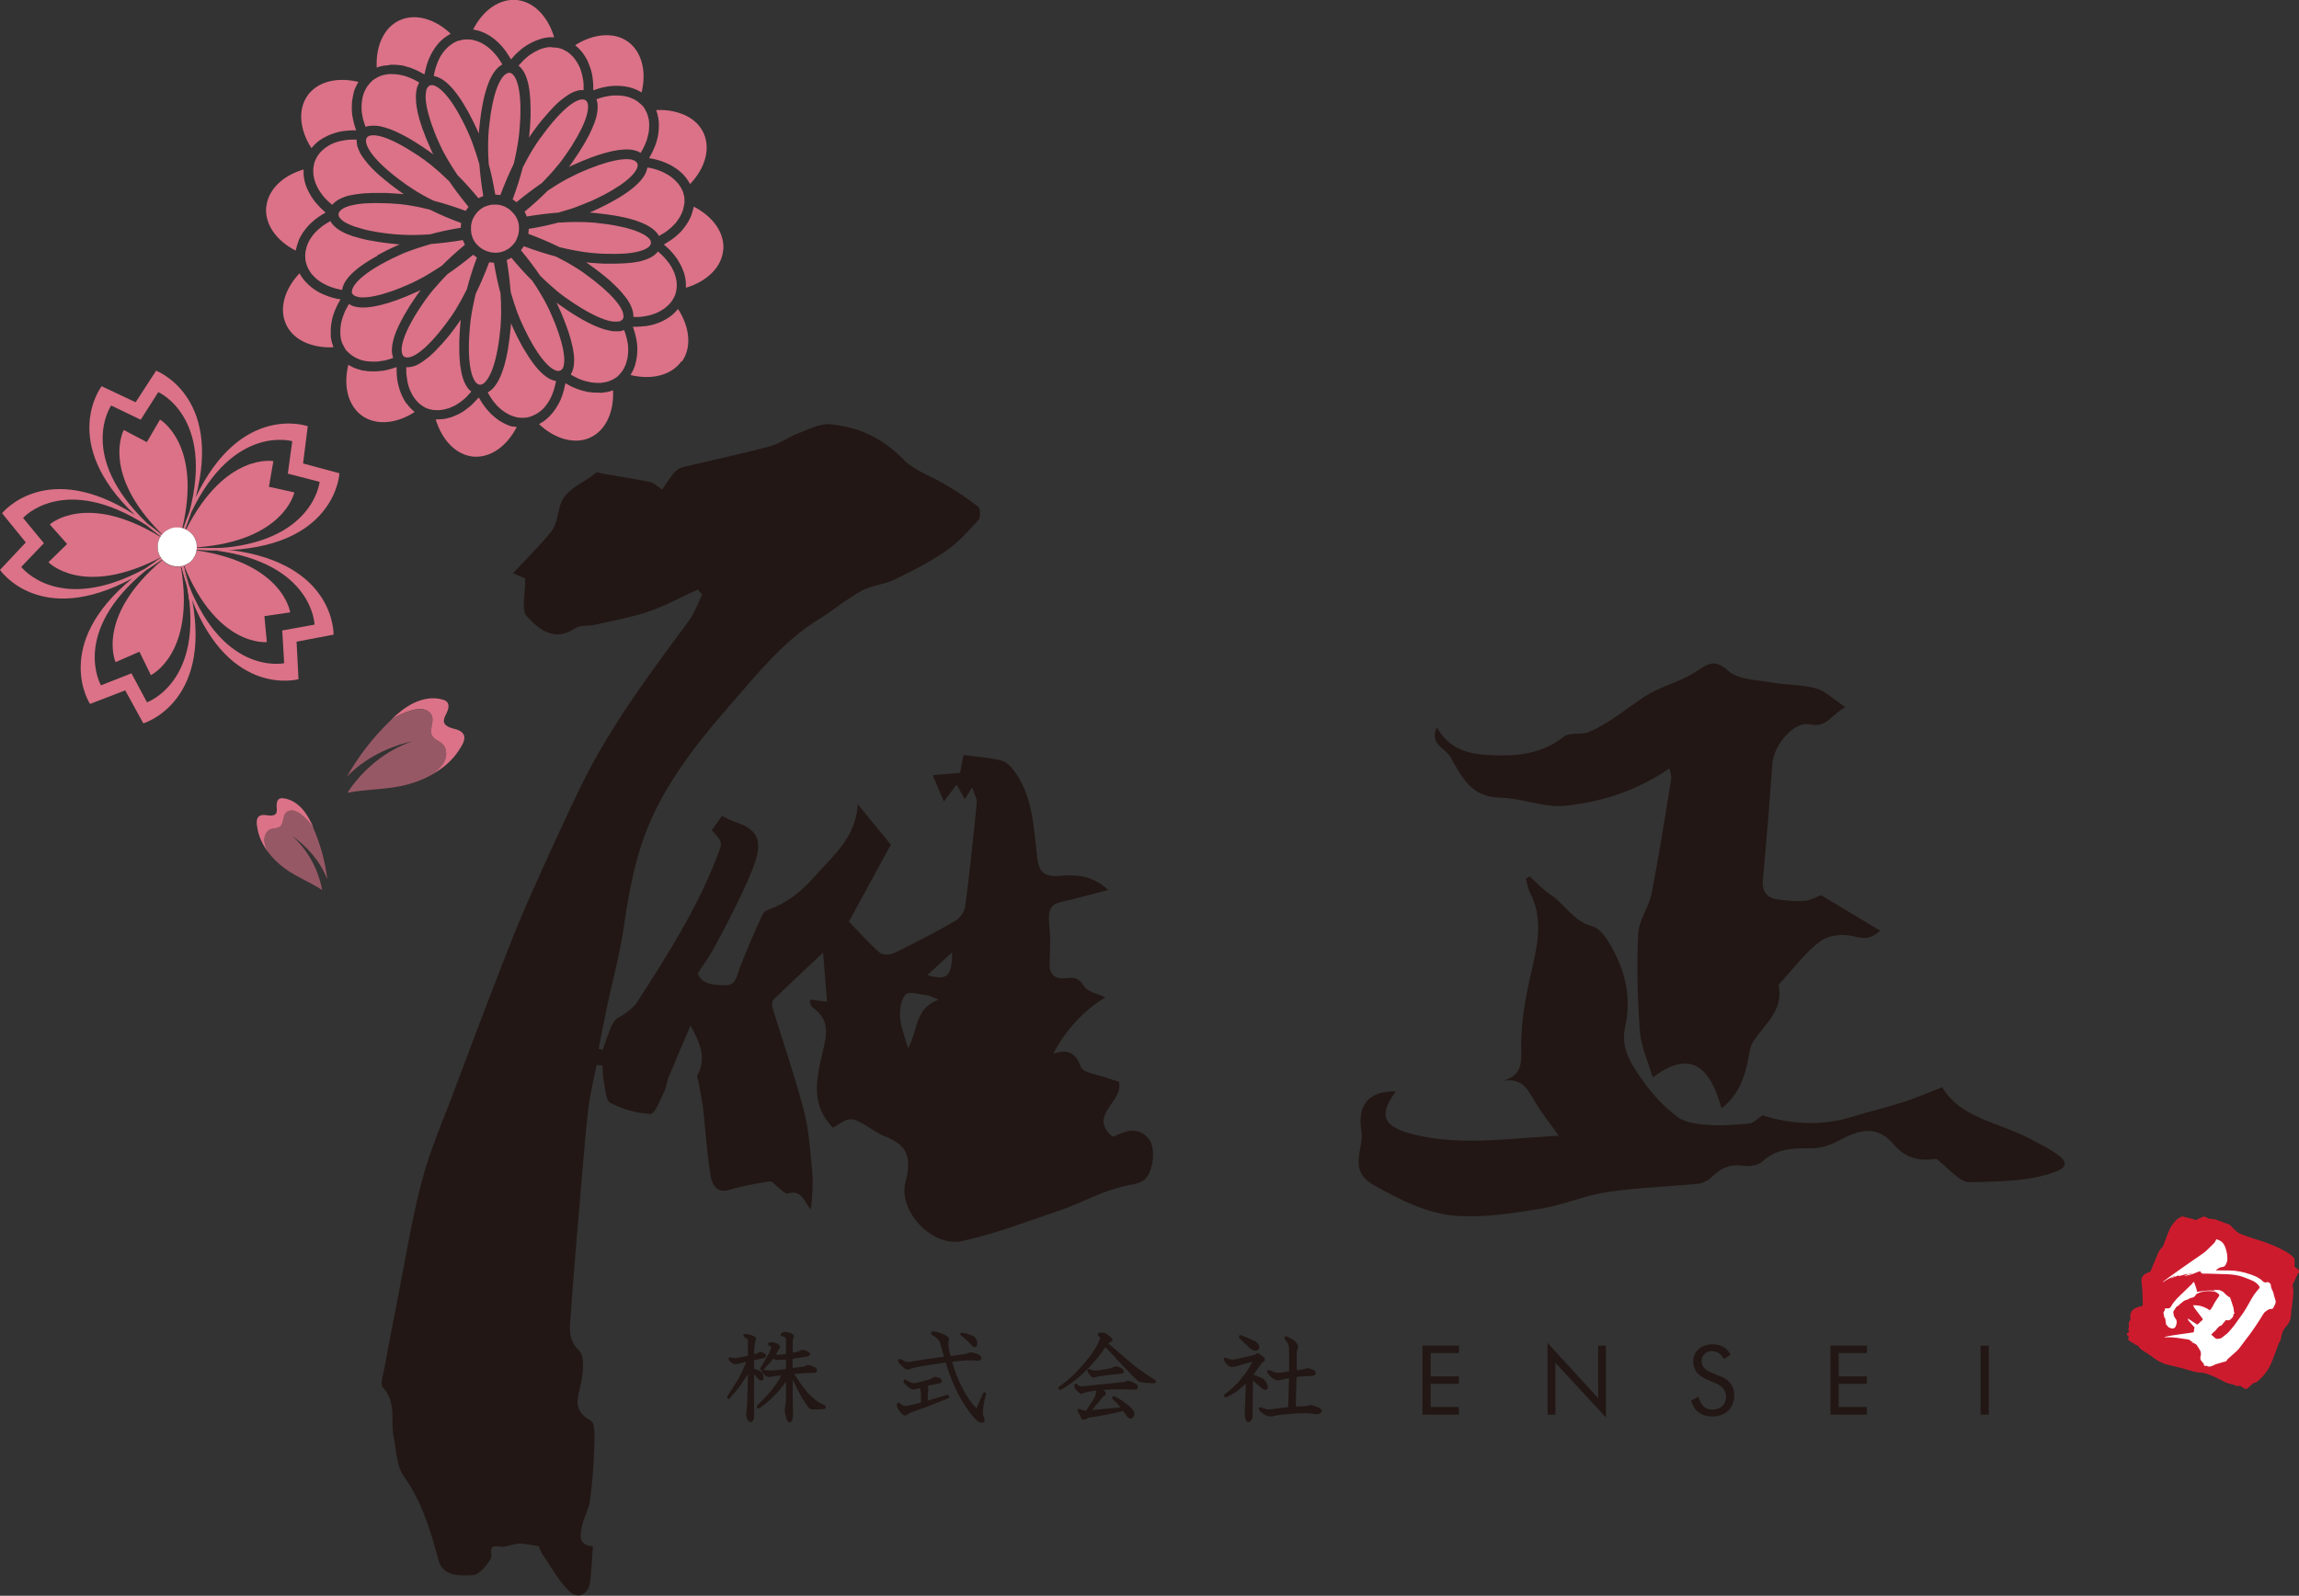 <?xml version="1.0" encoding="UTF-8"?>
<svg id="_レイヤー_2" data-name="レイヤー 2" xmlns="http://www.w3.org/2000/svg" viewBox="0 0 176.44 122.5">
  <rect x="0" y="0" width="176.44" height="122.5" fill="#333333" stroke="none"/>
  <defs>
    <style>
      .cls-1, .cls-2, .cls-3, .cls-4, .cls-5, .cls-6, .cls-7 {
        stroke-width: 0px;
      }

      .cls-1, .cls-6 {
        fill: #db7287;
      }

      .cls-2, .cls-3 {
        fill: #fff;
      }

      .cls-3, .cls-4, .cls-5 {
        fill-rule: evenodd;
      }

      .cls-4 {
        fill: #cd1b2e;
      }

      .cls-5, .cls-8, .cls-7 {
        fill: #221714;
      }

      .cls-6 {
        opacity: .6;
      }

      .cls-8 {
        stroke: #221714;
        stroke-miterlimit: 10;
        stroke-width: .18px;
      }
    </style>
  </defs>
  <g id="_レイヤー_1-2" data-name="レイヤー 1">
    <g>
      <g>
        <path class="cls-8" d="m57.67,102.61c.11.02.2.07.26.13.02.02,0,.11-.07.26-.04.31-.07.52-.07.63v.43c.26-.04.45-.11.56-.2.24.07.36.14.36.23,0,.04-.11.09-.33.13-.22.04-.42.09-.6.13v.79c.24.09.43.15.56.2.13.13.19.31.17.53-.07.04-.13.03-.2-.03-.11-.11-.29-.3-.53-.56v3.57c-.04.15-.1.23-.17.23-.09,0-.17-.1-.23-.3-.02-.11-.03-.2-.03-.26.02-.11.04-.31.07-.6.04-.86.07-1.78.07-2.75-.31.49-.54.84-.69,1.06-.13.2-.41.54-.83,1.03-.07.07-.09.06-.07-.03.4-.62.68-1.07.86-1.36.18-.31.4-.79.66-1.46-.46.13-.79.21-.99.23-.15-.02-.3-.13-.43-.33,0-.02.01-.03.03-.03.13.04.26.07.4.07.2-.02.55-.09,1.06-.2v-1.26c0-.11-.11-.22-.33-.33-.04-.07-.02-.09.07-.07.15.02.3.06.43.1Zm2.98-.2c.13.07.2.12.2.17-.02.04-.04.1-.07.17-.02.09-.03.19-.03.3v.89c.31-.04.5-.08.56-.1.07-.04.15-.09.26-.13.11,0,.22.03.33.1.09.04.14.08.17.1.04.04.01.09-.1.13l-1.23.2v.86c.2,0,.51-.03.93-.1.13-.02.24-.07.33-.13.29.07.49.15.6.26.04.07.02.12-.07.17-.46,0-1.04.03-1.72.1l.2.33c.49.75.86,1.24,1.13,1.46.35.35.72.61,1.09.76.09.07.09.11,0,.13-.24.02-.53.03-.86.03-.11,0-.2-.04-.26-.13-.29-.4-.5-.73-.63-.99-.15-.29-.4-.77-.73-1.46v1.65c0,.71.01,1.17.03,1.39-.02.33-.08.51-.17.53-.07,0-.13-.11-.2-.33-.04-.13-.08-.31-.1-.53.04-.22.08-.47.1-.76v-1.72c-.55.88-1.27,1.63-2.15,2.25-.09.04-.11.02-.07-.07.95-.9,1.59-1.72,1.92-2.45-.22.02-.48.04-.76.07-.15.04-.26.07-.33.07-.11,0-.25-.1-.43-.3-.04-.04-.04-.08,0-.1.15.04.39.07.69.07.26-.02.64-.07,1.13-.13v-.89c-.38.02-.63.03-.76.03-.11,0-.22-.04-.33-.13-.29.38-.56.68-.83.93-.04,0-.07-.01-.07-.03.33-.53.56-.92.69-1.16.11-.26.17-.43.17-.5-.02-.07-.1-.14-.23-.23v-.03s.07-.03.2-.03h.07c.2.04.35.12.46.23.02.07-.01.13-.1.2l-.23.43c.04.09.17.12.36.1.2-.02.4-.04.6-.07v-1.16c0-.22-.12-.34-.36-.36-.07-.02-.07-.05,0-.1.02-.02.1-.04.23-.07.13.02.25.06.36.1Z"/>
        <path class="cls-8" d="m72.1,105.89c.18.13.12.22-.17.26-.29.04-.61.11-.96.2.18.11.23.25.17.43-.02.09-.03.2-.03.33v.53l1.56-.46c.13,0,.14.03.03.1-.57.22-1.1.43-1.59.63-.91.31-1.39.5-1.46.56-.11.11-.21.13-.3.07-.24-.22-.39-.43-.43-.63-.02-.15.01-.19.1-.1.2.2.45.25.76.17.29-.07.62-.14.99-.23v-.66c0-.29-.04-.5-.13-.63-.13.02-.26.05-.4.1-.18.09-.44-.07-.79-.46-.04-.11-.02-.13.07-.07.31.2.56.28.76.23.38-.09.76-.19,1.16-.3.13-.09.22-.14.26-.17.13,0,.26.03.4.1Zm.2-3.41c.35.13.5.26.43.4-.02.04-.03.19-.03.43.02.26.09.56.2.89.46-.07.87-.12,1.22-.17.13-.04.25-.09.36-.13.2.02.4.08.6.17.24.18.21.28-.1.3-.46-.07-1.14-.03-2.02.1.22.82.5,1.53.83,2.15.33.64.68,1.15,1.06,1.52.09.09.15.08.2-.03l.46-1.09c.07-.09.09-.08.07.03-.18.62-.25,1.11-.23,1.49,0,.07.04.21.13.43,0,.13-.07.19-.2.16-.29-.11-.71-.6-1.26-1.46-.51-.79-.97-1.85-1.39-3.18-.55.09-1.1.18-1.66.26-.29.04-.57.1-.86.17-.2.07-.33.11-.4.13-.13.04-.35-.12-.66-.5-.07-.13-.03-.17.1-.1.2.13.41.2.63.2.55-.11,1.48-.25,2.78-.43-.13-.44-.25-.86-.36-1.26-.11-.2-.32-.39-.63-.56-.07-.07-.06-.1.03-.1.15,0,.39.06.69.17Zm2.45.23c.13.13.19.29.16.46,0,.15-.07.2-.2.13-.33-.37-.61-.64-.83-.79-.15-.11-.14-.14.03-.1.37.07.65.17.83.3Z"/>
        <path class="cls-8" d="m85.11,102.95c-.07.07-.12.13-.17.2.75.64,1.36,1.16,1.82,1.56.44.37,1.05.81,1.82,1.29.07.07.06.1-.03.1-.49-.02-.79-.04-.93-.07-.13-.02-.24-.08-.33-.17-.51-.49-1.32-1.35-2.45-2.58-1.06,1.52-2.21,2.63-3.44,3.31-.09.04-.11.02-.07-.07.64-.42,1.3-1.04,1.99-1.85.64-.77,1.04-1.4,1.19-1.89.04-.13,0-.22-.13-.26-.04-.02-.04-.07,0-.13h.27c.15.02.33.13.53.33.18.13.15.21-.07.23Zm2.09,3.41c.09.15.05.23-.1.23-.57-.02-.98-.03-1.22-.03-.35,0-.84.02-1.46.07.24.15.36.27.36.33s-.07.13-.2.2l-.96,1.19,2.55-.23c-.22-.29-.45-.54-.7-.76-.04-.09-.02-.11.07-.07.26.13.58.34.96.63.22.18.36.33.43.46.07.15.04.29-.07.4-.09.07-.19.03-.3-.1-.07-.13-.18-.29-.33-.46-.9.22-1.82.4-2.75.53-.07.04-.13.09-.2.13-.09.04-.15.03-.2-.03-.09-.18-.18-.34-.26-.5-.07-.13-.03-.15.1-.07.13.09.3.11.5.07l.53-.8c.09-.15.17-.32.23-.5.02-.07.03-.14.03-.23,0-.04-.02-.1-.07-.17-.26.04-.52.09-.76.13-.11.02-.25.07-.43.13-.26-.2-.4-.36-.4-.5-.04-.09-.02-.11.07-.07.11.13.26.19.46.17l3.24-.33c.09-.02.17-.05.23-.1.22.05.43.13.63.26Zm-1.09-1.19c.09.13.07.2-.07.2-.57.04-1.15.11-1.72.2-.13.02-.24.05-.33.1-.16,0-.3-.13-.43-.4-.04-.09-.02-.11.07-.07.13.07.28.1.43.1s.42-.03.79-.1c.31-.04.57-.12.79-.23.2.04.35.11.46.2Z"/>
        <path class="cls-8" d="m96.82,104.17c.11.09.17.15.17.2s-.02.08-.07.1c-.07.02-.13.08-.2.17-.24.33-.46.64-.66.93.35.13.63.24.83.33.18.18.29.36.33.56,0,.15-.09.19-.26.1-.22-.18-.52-.44-.89-.79l-.03,3.05-.1.17c-.09.13-.17.13-.23,0-.07-.16-.1-.3-.1-.43.02-.35.06-1.2.1-2.55-.26.24-.47.43-.63.56-.2.18-.52.37-.96.6-.09.04-.11.02-.07-.07.57-.42,1.01-.84,1.32-1.26.29-.33.56-.75.83-1.26.04-.11.01-.15-.1-.13-.2.04-.55.14-1.06.3-.33.11-.55.13-.66.07-.11-.07-.23-.21-.36-.43-.02-.07,0-.09.07-.07.09.07.22.11.4.13.13.02.28.01.43-.03.37-.09.85-.2,1.42-.33l.17-.13c.09.04.2.12.33.23Zm-.5-1.09c.18.11.25.23.23.36,0,.11-.07.16-.2.16s-.28-.08-.43-.23l-.73-.7c-.05-.09-.02-.11.07-.07.4.15.75.31,1.06.46Zm3.21.26s.01.1-.03.17c-.04.11-.07.23-.07.36v1.42l.53-.07c.13-.02.25-.05.36-.1.18.02.32.07.43.13.13.07.18.13.13.2-.04.07-.18.1-.4.1-.29,0-.64.02-1.06.07l-.07,2.45c.29-.02.56-.03.83-.03.18-.02.31-.06.4-.1.09.02.2.06.33.1s.24.09.33.13c.11.09.14.15.1.2-.09.09-.22.12-.4.1-.4-.07-.73-.09-.99-.07-.37,0-.75.02-1.13.07-.42.02-.82.08-1.19.17-.2.04-.43-.03-.7-.23-.09-.07-.15-.13-.2-.2-.07-.09-.05-.11.07-.07.29.13.55.18.79.13.29-.04.74-.1,1.36-.17l.07-2.42c-.49.11-.79.18-.93.2-.07,0-.17-.03-.3-.1-.15-.09-.3-.23-.43-.43-.04-.09-.02-.11.07-.07.2.09.33.14.4.16.04.02.14.03.3.03.18,0,.47-.04.89-.13v-1.75c0-.31-.11-.58-.33-.83-.04-.09-.02-.11.07-.07.42.18.67.39.76.63Z"/>
      </g>
      <g>
        <path class="cls-1" d="m14.12,43.86c.12.36.24.7.37,1.02-.22-.87-.5-1.8-.88-2.81.2.63.37,1.22.51,1.79Z"/>
        <path class="cls-1" d="m14.34,44.93c-.06-.34-.14-.7-.22-1.06-.18-.55-.35-1.15-.51-1.79.21,1.06.46,2,.73,2.85Z"/>
        <path class="cls-1" d="m11.28,53.91l-1.19-2.22-2.34.92s-2.38-4.06,3.46-8.83c.76-.47,1.56-1.03,2.4-1.7-.53.39-1.05.73-1.54,1.04.47-.34.98-.69,1.54-1.04-.94.53-1.76,1.05-2.49,1.58-6.63,3.6-9.49-.14-9.49-.14l1.74-1.82-1.6-1.94s3.12-3.51,9.47.56c.69.58,1.47,1.16,2.36,1.76-.53-.39-1.02-.77-1.46-1.15.47.34.96.72,1.46,1.15-.79-.73-1.55-1.35-2.27-1.88-5.47-5.19-2.8-9.07-2.8-9.07l2.27,1.09,1.35-2.12s4.31,1.89,2.39,9.18c-.33.83-.65,1.75-.94,2.79.2-.63.42-1.21.64-1.75-.18.55-.39,1.14-.64,1.75.45-.98.8-1.89,1.08-2.74,3.25-6.8,7.75-5.46,7.75-5.46l-.34,2.49,2.44.63s-.46,4.68-7.99,5.11c.42.03.82.07,1.2.12,8.08-.47,8.31-5.89,8.31-5.89l-2.79-.75.36-2.86s-5.11-1.84-8.6,5.46c2.05-7.83-3.04-9.72-3.04-9.72l-1.57,2.42-2.61-1.23s-3.33,4.29,2.54,9.87c-6.81-4.37-10.18-.12-10.18-.12l1.82,2.24-1.98,2.11s3.05,4.49,10.17.64c-6.26,5.12-3.26,9.65-3.26,9.65l2.7-1.04,1.39,2.53s5.22-1.52,3.75-9.47c-.14-.36-.27-.73-.4-1.13,1.37,7.42-3.06,8.98-3.06,8.98Z"/>
        <path class="cls-1" d="m16.55,42.11c-.89-.06-1.87-.08-2.95-.03.66,0,1.28.02,1.86.07.38,0,.74-.02,1.09-.04Z"/>
        <path class="cls-1" d="m25.6,48.72s.17-5.43-7.85-6.49c-.38.02-.79.03-1.2.03,7.48.99,7.59,5.69,7.59,5.69l-2.48.45.15,2.51s-4.59,1.01-7.33-6.02c.1.41.19.8.26,1.17,2.94,7.54,8.17,6.08,8.17,6.08l-.15-2.88,2.84-.54Z"/>
        <path class="cls-1" d="m13.61,42.07c1.07.13,2.05.18,2.94.18-.35-.05-.7-.09-1.08-.12-.58,0-1.2-.02-1.86-.07Z"/>
      </g>
      <g>
        <path class="cls-5" d="m53.52,45.27c-1.25.57-2.46,1.24-3.75,1.68-1.35.46-2.77.7-4.16,1.02-.49.11-1.1,0-1.47.26-1.61,1.1-2.82.04-3.7-.91-.47-.5-.11-1.77-.13-2.91,0,0-.34-.15-.94-.41,1.02-1.09,2.03-2.08,2.91-3.16.36-.45.51-1.12.62-1.71.3-1.61,1.82-1.95,2.82-2.83.1-.09.39.04.59.07,1.2.21,2.4.39,3.59.63.28.06.52.32.91.58.29-.4.58-.88.94-1.31.16-.19.43-.36.67-.41,2.23-.54,4.47-1.01,6.68-1.6.74-.2,1.39-.7,2.11-.97.81-.31,1.7-.79,2.5-.72,2.15.2,4.02,1.04,5.6,2.68.85.88,2.18,1.31,3.28,1.97.86.52,1.71,1.06,2.49,1.69.17.14.19.82.01,1.01-.77.85-1.56,1.73-2.49,2.37-1.24.86-2.6,1.54-3.96,2.21-.67.33-1.47.4-2.17.69-.54.22-1.02.58-1.51.89-.69.46-1.34.98-2.04,1.41-2.82,1.72-4.83,4.28-6.96,6.72-2.11,2.41-4.09,4.9-5.55,7.78-1.46,2.86-2.07,5.93-2.52,9.07-.29,2.09-.86,4.13-1.3,6.2-.23,1.09-.43,2.17-.65,3.25.1.03.2.05.31.08.27-.71.47-1.46.84-2.12.19-.34.7-.49,1.03-.77.28-.23.58-.46.77-.76,2.3-3.56,4.57-7.13,6.11-11.1.46-1.17.52-1.15-.38-2.1.25-.35.51-.71.79-1.11.32.15.63.35.98.46,1.66.53,2.14,1.34,1.58,3.02-.37,1.11-.88,2.16-1.39,3.22-.6,1.23-1.24,2.45-1.9,3.65-.31.56-.7,1.07-1.13,1.73.32.92,1.28.9,2.13.92.8.02.87-.71,1.09-1.31.52-1.37,1.11-2.71,1.71-4.04.08-.2.31-.39.51-.46,1.4-.49,2.49-1.36,3.47-2.47,1.46-1.65,3.24-3.07,3.37-5.61.91,1.11,1.75,2.13,2.54,3.1-1.05,1.93-2.13,3.9-3.22,5.91.77.8,1.52,1.64,2.36,2.38.22.19.78.19,1.08.05,1.59-.78,3.17-1.59,4.7-2.47.36-.21.72-.7.78-1.09.35-2.65.63-5.32.89-7.98.03-.34-.19-.7-.35-1.2-.22.35-.35.57-.56.91-.24-.42-.42-.73-.64-1.12-.3.4-.56.75-.97,1.3-.33-.77-.6-1.42-.86-2.02.93-.08,1.54-.13,2.1-.18.11-.57.2-1.01.27-1.37,1,.14,1.99.19,2.92.43.42.11.8.56,1.07.94,1.33,1.92,1.39,4.2,1.65,6.4.13,1.1.43,1.6,1.66,1.51,1.21-.09,2.51-.13,3.8,1.08-1.03.27-1.85.48-2.65.69-1.49.38-2.08.2-1.85,2.26.1.91.02,1.83,0,2.75-.01.85.5,1.17,1.22,1.07.67-.1,1.04,0,1.44.64.26.41.99.53,1.62.84-1.61.94-3.06,2.52-3.99,4.31,1.07-.32,1.69-.15,2.1,1.01.18.49,1.38.61,2.12.89.27.1.55.18.8.25.45,1.53-2.38,2.54-.53,4.19.06,0,.16.04.22,0,.93-.47,1.87-.72,2.63.23.54.68.35,2.59-.39,3.15-.46.34-1.18.34-1.77.52-.52.15-1.04.31-1.54.51-1.06.42-2.08.93-3.15,1.29-2.49.84-4.97,1.81-7.53,2.36-2.24.48-4.89-2.31-4.31-4.53.47-1.78.22-2.83-1.52-3.49-.57-.21-1.07-.6-1.6-.91-1.05-.61-1.23-.59-2.43.23-1.73-1.7-1.29-3.74-.82-5.74.32-1.33.63-2.55-.74-3.48-.1-.06-.15-.21-.2-.32-.03-.07,0-.16-.01-.3.39.05.77.1,1.3.16-.1-1.23-.19-2.35-.3-3.77-1.49,1.41-2.67,2.5-3.81,3.61-.11.11-.14.4-.09.57.81,2.63,1.71,5.23,2.41,7.89.39,1.48.49,3.05.64,4.59.09.99.04,2.01-.09,3.06-.54-.58-.66-1.58-1.79-1.22-.16.06-.46-.29-.69-.46-.23-.16-.48-.51-.67-.48-1.05.16-2.11.35-3.13.66-1.02.31-1.32-.56-1.4-1.04-.31-1.75-.4-3.55-.6-5.32-.08-.63-.23-1.26-.34-1.9-.04-.19-.16-.43-.08-.57.71-1.28.2-2.46-.54-3.79-.56,1.32-1.13,2.64-1.68,3.97-.15.35-.16.75-.33,1.09-.31.62-.71,1.73-1.04,1.72-1.05-.03-2.15-.36-3.09-.84-.37-.19-.39-1.1-.52-1.68-.08-.39-.06-.8-.09-1.2-.15-.01-.3-.02-.45-.04-.2,1-.45,1.99-.59,2.99-.18,1.39-.3,2.78-.42,4.18-.34,4-.7,8-.98,12-.07.93-.26,1.88.64,2.76.43.42.32,1.57.18,2.34-.21,1.15-.82,2.2.72,3.04.37.2.28,1.4.26,2.14-.04,1.35-.15,2.7-.33,4.04-.08.61-.42,1.17-.57,1.77-.2.81-.35,1.64.81,1.69-.07.89-.12,1.78-.21,2.67-.1,1-.9,1.46-1.61.78-.82-.78-1.38-1.84-2.03-2.79-.18-.27-.28-.59-.32-.67-.65-.09-1.09-.21-1.52-.19-.49.02-1,.31-1.45.23-1.09-.2-.5.62-.72.96-.33.51-.88,1.21-1.36,1.23-.97.03-2.28.15-2.63-1.14-.62-2.28-1.27-4.49-2.68-6.47-.56-.79-.56-1.98-.77-3-.26-1.25.25-2.64-.82-3.79-.26-.28.06-1.14.16-1.73.27-1.51.56-3.02.86-4.53.64-3.21,1.14-6.45,1.97-9.61.65-2.47,1.71-4.84,2.6-7.25,1.1-2.93,2.2-5.87,3.34-8.79.74-1.92,1.49-3.84,2.33-5.72,1.28-2.88,2.58-5.75,3.96-8.59,2.23-4.56,5.26-8.59,8.26-12.65.44-.59.68-1.33,1.02-2.01-.12-.13-.24-.26-.35-.39Zm18.52,31.47c-.49-.19-.67-.3-.86-.33-.57-.06-1.4-.34-1.67-.07-.37.37-.47,1.17-.43,1.77.05.74.36,1.45.61,2.36.78-1.39.5-3.08,2.35-3.73Zm-.87-1.88c1.53.43,1.88.11,1.91-1.76-.65.6-1.27,1.17-1.91,1.76Z"/>
        <g>
          <path class="cls-5" d="m141.62,54.29c-1.15.62-1.4,1.6-2.73,1.32-1.26-.26-2.77,1.65-2.87,3.01-.21,2.95-.44,5.9-.72,8.85-.09.95.25,1.47,1.18,1.58.66.08,1.34.17,2.01.11.48-.04.93-.32,1.27-.44,1.45.88,2.97,1.78,4.53,2.72-.61.58-1.14.69-2.01.44-.78-.22-1.94-.1-2.57.37-1.17.87-2.07,2.11-3.07,3.19-.06.06-.15.15-.14.21.42,1.94-1.12,2.98-1.97,4.35-.21.34-.27.79-.34,1.19-.28,1.5-.76,2.89-2.07,3.89-.98-3.55-2.61-4.37-5.28-2.37-.36-1.24-.9-2.37-.98-3.52-.19-2.49-.25-4.99-.14-7.48.05-1.06.83-2.07,1.04-3.15.57-2.9,1.02-5.83,1.5-8.75.04-.24-.08-.51-.13-.83-2.52,1.74-5.25,2.6-8.07,2.88-1.6.15-3.27-.6-4.91-.62-2.22-.03-2.95-1.57-3.83-3.12-.4-.71-1.64-.97-1.05-2.28,1.15,1.99,2.9,2.13,4.98,2.15,1.87.01,3.36-.35,4.81-1.46.44-.34,1.29-.09,1.86-.33,1.6-.67,2.91-1.82,4.36-2.76,1.21-.78,2.72-1.1,3.91-1.9.95-.64,1.43-.95,2.47-.03.73.65,2.06.67,3.13.86,1.18.21,2.42.17,3.57.47.71.19,1.31.81,2.26,1.44Z"/>
          <path class="cls-5" d="m107.14,83.77c-.02-.08,0-.02,0,0-1.39,1.85-1.02,2.74,1.41,3.33,2.8.68,5.62.48,8.45.26.94-.07,1.89-.13,2.62-.18-.66-.94-1.36-1.81-1.91-2.76-.5-.88-.97-1.67-2.32-1.45,1.42-.48,1.38-1.32,1.36-2.56-.04-2.02.38-4.09.84-6.08.45-1.98.82-3.88-.16-5.79-.17-.33-.22-.72-.32-1.09.09-.06.18-.11.28-.17.53.47,1.02,1.01,1.61,1.4,1.12.73,1.72,2.04,3.21,2.43.7.18,1.28,1.21,1.68,1.98.93,1.78,1.29,3.73.84,5.7-.39,1.7.5,2.96,1.35,4.17.73,1.04,1.64,2.02,2.66,2.78.61.46,1.58.56,2.4.62,1.04.08,2.11-.02,3.16-.12.27-.03.53-.32.97-.62,2.12.68,4.51.86,6.92.1,1.28-.4,2.59-.7,3.86-1.11.98-.31,1.92-.73,3.01-1.15,1.39,2.39,4.34,2.69,6.71,3.95.77.41,1.57.79,2.25,1.31.57.43.68.87-.25,1.22-2.14.81-4.38.73-6.57.82-.81.03-1.66-1.11-2.6-1.8-1.12.17-2.3.04-3.24-1.08-1.15-1.36-2.36-1.36-4.3-.29-.62.34-1.39.57-2.09.56-1.36-.01-2.62,0-3.72,1.02-.33.31-1.03.39-1.52.32-1.02-.15-1.73.23-2.41.91-.26.25-.68.44-1.05.48-2.31.22-4.65.29-6.94.63-1.71.26-3.34.99-5.05,1.27-2.12.35-4.31.7-6.44.56-2.28-.15-4.35-1.21-6.39-2.35-2.08-1.17-.74-2.77-.97-4.17-.33-2.02.58-3.08,2.66-3.04Z"/>
        </g>
      </g>
      <path class="cls-1" d="m50.47,8.79s-.03-.1-.05-.14c-.02-.07-.04-.13-.06-.2.44-.02.87,0,1.27.09,1.14.23,1.98.82,2.37,1.68.54,1.19.13,2.68-1.04,3.91-.04-.08-.09-.14-.13-.22-.01-.02-.02-.04-.03-.05-.21-.33-.49-.62-.83-.87,0,0-.01,0-.02-.01-.33-.24-.71-.44-1.13-.59-.04-.01-.08-.03-.12-.04-.19-.06-.39-.12-.6-.16-.02,0-.03,0-.05-.01,0,0-.01,0-.02,0-.07-.01-.14-.03-.21-.04.03-.04.05-.09.07-.14.03-.05.06-.11.09-.16.09-.16.16-.32.23-.49.01-.04.03-.07.05-.11.08-.2.14-.4.19-.6,0-.03.01-.07.02-.1.04-.17.06-.33.08-.5,0-.05,0-.1.01-.14.01-.18.01-.36,0-.53,0-.01,0-.03,0-.04-.02-.18-.05-.36-.1-.54Zm-5.42-4.2s.04.08.06.13c.06.14.12.28.17.43.01.05.03.09.05.14.06.19.11.39.14.6,0,0,0,.02,0,.02.03.2.05.4.06.61,0,.06,0,.12,0,.19,0,.08,0,.15,0,.22.05-.02.11-.03.16-.05.04-.01.07-.03.11-.04,1.25-.41,2.54-.32,3.44.26.4-1.65,0-3.15-1.06-3.91-1.05-.75-2.63-.62-4.04.28.05.04.1.09.15.13.04.03.07.06.11.1.26.25.47.55.65.89Zm4.29,3.57c-.07-.09-.15-.16-.24-.23-.05-.04-.09-.08-.14-.12-.07-.05-.15-.1-.23-.15-.04-.02-.08-.04-.12-.06-.09-.04-.19-.08-.29-.12-.04,0-.08-.02-.12-.04-.1-.03-.21-.05-.32-.07-.05,0-.1-.01-.16-.02-.1-.01-.2-.02-.31-.02-.07,0-.15,0-.23,0-.09,0-.17,0-.26.01-.1.01-.2.03-.3.05-.07.01-.14.02-.22.04-.11.03-.22.06-.33.09-.07.02-.14.04-.21.07-.03,0-.06.02-.08.04,0,.02.01.05.02.07.01.04.02.08.03.12.01.06.03.12.03.18,0,.02,0,.05,0,.07.02.26-.01.58-.11.96,0,.02,0,.04-.02.07,0,0,0,.02-.01.03-.06.21-.14.43-.25.67,0,.01,0,.02-.01.03-.31.72-.81,1.59-1.58,2.69-.07.1-.14.2-.22.3.11-.06.23-.11.34-.16.24-.11.47-.21.69-.3,1.72-.72,3.07-1.01,3.92-.84.02,0,.04.01.06.02.11.02.2.05.29.09.05.02.08.04.12.06.03.01.06.03.09.04.01-.02.03-.04.04-.06.05-.09.1-.17.14-.26.04-.08.08-.16.12-.24.04-.09.07-.18.11-.27.03-.08.06-.15.08-.23.03-.09.05-.18.07-.28.02-.07.03-.14.05-.21.02-.09.02-.18.03-.27,0-.07.01-.14.01-.21,0-.09,0-.17,0-.25,0-.07-.01-.14-.02-.22-.01-.07-.03-.15-.05-.22-.02-.07-.04-.15-.06-.22-.02-.06-.05-.12-.08-.19-.03-.07-.07-.14-.11-.21-.05-.09-.11-.18-.17-.26Zm-7.03-4.55c-.05,0-.1,0-.15.01-.1,0-.19.02-.29.04-.05,0-.1.03-.15.04-.09.02-.19.05-.28.09-.06.02-.11.05-.17.08-.09.04-.17.08-.25.12-.06.03-.13.08-.19.12-.08.05-.15.1-.23.15-.07.05-.13.11-.19.16-.07.06-.14.11-.2.18-.07.06-.13.13-.19.2-.06.07-.12.13-.19.2-.01.02-.02.03-.03.05.51.38.92,1.31.92,3.35,0,.08,0,.16,0,.25,0,.09,0,.18,0,.27,0,.13-.01.26-.02.4,0,.08,0,.15-.01.23-.01.22-.03.46-.06.7,0,.1-.02.2-.03.31.06-.09.12-.17.18-.26.07-.1.15-.2.22-.31.03-.05.07-.09.11-.14.04-.06.08-.11.12-.17.04-.06.09-.12.13-.17.04-.05.07-.09.11-.14.05-.06.1-.12.15-.18.03-.04.07-.08.1-.12.05-.06.1-.12.16-.18.03-.04.07-.08.1-.12.05-.06.11-.12.16-.18.03-.04.07-.08.1-.11.05-.06.11-.12.16-.17.03-.04.07-.07.1-.11.05-.05.11-.11.16-.16.03-.03.07-.07.1-.1.06-.05.11-.1.17-.15.03-.03.07-.06.11-.09.05-.05.11-.09.17-.13.03-.03.07-.05.1-.08.06-.04.11-.08.17-.12.03-.02.07-.05.1-.07.05-.03.11-.07.16-.1.03-.02.07-.04.1-.05.05-.03.11-.05.16-.08.03-.02.07-.03.1-.04.05-.02.11-.04.16-.05.03,0,.07-.02.1-.03.05-.01.1-.02.15-.03.03,0,.07,0,.1,0,.05,0,.1,0,.15,0,0,0,.02,0,.03,0,0-.02,0-.05,0-.08,0-.09,0-.18,0-.27,0-.1,0-.19-.02-.28,0-.09-.02-.18-.04-.27-.01-.09-.03-.17-.05-.25-.02-.09-.05-.18-.07-.26-.02-.07-.05-.15-.07-.22-.03-.09-.07-.16-.11-.24-.03-.07-.06-.13-.1-.19-.04-.07-.08-.14-.13-.21-.04-.06-.08-.12-.13-.18-.05-.06-.1-.12-.15-.17-.05-.05-.11-.1-.16-.15-.05-.04-.11-.09-.16-.13-.06-.04-.13-.09-.2-.12-.09-.05-.18-.1-.28-.14-.12-.05-.25-.07-.38-.1-.06,0-.11,0-.17-.01-.09,0-.18-.02-.27-.01Zm5.88,23.63c.01-.09.02-.18.02-.27,0-.07,0-.15,0-.22,0-.09,0-.19-.02-.28,0-.08-.02-.16-.04-.24-.02-.09-.03-.19-.06-.28-.02-.09-.05-.18-.07-.26-.03-.09-.06-.18-.09-.27-.01-.02-.02-.05-.03-.08,0,0,0,0,0,0-.05.02-.11.03-.16.05-.02,0-.04.01-.05.02-.06.01-.13.02-.2.02-.02,0-.04,0-.06,0-.07,0-.15,0-.23,0-.03,0-.05,0-.08,0-.11,0-.22-.02-.35-.05,0,0,0,0,0,0h0c-.96-.19-2.22-.84-3.76-1.93-.1-.07-.2-.14-.3-.22.06.12.11.23.16.34.16.35.3.67.42.99.05.14.1.26.15.39.06.17.12.34.18.5.05.16.1.31.14.46.03.11.06.22.09.34.04.16.08.31.11.46.02.09.03.16.04.25.02.11.04.23.05.33.02.25.02.46,0,.65,0,0,0,0,0,.01-.03.34-.12.59-.24.78,0,0,0,.01,0,.02.03.02.05.04.07.05.06.03.12.07.18.1.11.06.22.11.32.16.06.03.12.05.17.07.11.04.21.08.32.11.07.02.14.04.21.05.09.02.18.04.27.06.09.01.18.02.26.03.07,0,.14.01.2.01.1,0,.19,0,.29,0,.06,0,.11,0,.16-.02.09-.01.19-.03.28-.05.05-.01.11-.03.16-.05.08-.02.16-.06.23-.09.06-.03.12-.06.18-.09.09-.05.18-.11.26-.17.08-.07.15-.15.22-.22.05-.06.1-.12.15-.19.04-.05.08-.11.11-.17.04-.07.07-.13.1-.2.03-.07.06-.13.09-.21.02-.07.04-.14.06-.21.02-.08.04-.16.06-.24.01-.07.02-.14.03-.21Zm4.34-11.61c0-.08.01-.16,0-.24,0-.11,0-.21-.02-.31-.02-.1-.05-.2-.08-.3-.02-.07-.05-.15-.09-.22-.03-.06-.06-.12-.09-.17-.05-.08-.09-.15-.15-.22-.03-.04-.06-.09-.1-.13-.07-.08-.15-.16-.23-.24-.03-.03-.05-.05-.08-.07-.1-.09-.21-.17-.33-.25-.02-.01-.03-.02-.05-.03-.13-.08-.26-.15-.4-.22-.01,0-.03-.02-.04-.02-.14-.06-.28-.12-.43-.17-.03,0-.06-.02-.09-.03-.12-.04-.25-.07-.38-.1-.07-.01-.14-.03-.21-.04-.03,0-.06,0-.08-.01-.11.8-1.03,1.91-4.09,3.31-.11.05-.22.1-.34.15.12,0,.25.02.37.03.02,0,.03,0,.05,0,.69.07,1.33.16,1.89.27.23.04.43.09.63.14.03,0,.06.02.09.02,1.4.37,2.04.86,2.29,1.33.02-.01.05-.02.07-.03.09-.05.17-.1.25-.15.07-.05.15-.09.22-.14.08-.06.15-.12.23-.18.06-.05.12-.1.18-.15.07-.07.14-.13.2-.2.05-.05.1-.11.15-.16.06-.07.11-.14.16-.22.04-.06.08-.12.12-.18.04-.07.08-.15.12-.22.03-.07.06-.13.09-.2.03-.07.05-.14.07-.21.02-.07.04-.15.05-.22.01-.07.02-.13.03-.2Zm-9.38,12.71s0,0,.01-.02c.04-.06.07-.14.1-.23,0,0,0-.02,0-.03.05-.19.06-.44.03-.74-.06-.63-.29-1.46-.67-2.44,0,0,0-.02-.01-.03-.13-.32-.27-.65-.43-1-.09-.2-.2-.42-.32-.64-.04-.07-.08-.14-.11-.21-.09-.16-.18-.32-.28-.48-.19-.32-.39-.64-.62-.97-.51-.5-1.06-1.11-1.6-1.76-.06.03-.12.06-.18.09t0,0s0,0,0,0c-.06.03-.12.05-.18.08.14.85.24,1.66.3,2.43.09.33.19.64.29.95.07.22.15.43.22.64.02.06.04.12.07.17.09.23.18.46.28.67,1.45,3.18,2.44,3.6,2.7,3.65,0,0,.02,0,.02,0,.08.01.16.01.23-.02.06-.03.11-.07.15-.13Zm-6.56-26.02c.97.24,1.85.95,2.47,1.98.02.04.05.08.07.12.03.05.06.09.09.14.03-.04.06-.07.09-.1.04-.05.09-.11.14-.16.1-.11.21-.22.33-.32.05-.05.1-.09.15-.14.15-.12.3-.24.46-.34.06-.04.13-.08.19-.11.1-.06.21-.12.32-.17.07-.03.15-.07.23-.1.11-.05.23-.08.34-.12.06-.02.12-.04.18-.06.17-.04.33-.06.5-.08.06,0,.13,0,.19,0,.06,0,.13,0,.19,0-.48-1.61-1.57-2.73-2.87-2.86-1.3-.12-2.58.75-3.35,2.27.05,0,.11.02.16.03.04,0,.09.02.13.03,0,0,0,0,0,0Zm13.87,17.03c-.14.17-.35.34-.65.48,0,0,0,0-.01,0-.17.08-.37.15-.62.22-.1.03-.22.04-.32.06-.08.01-.16.03-.25.04-.15.02-.31.04-.48.05-.11,0-.22.02-.33.02-.16,0-.32.02-.5.02-.16,0-.33,0-.49,0-.15,0-.29,0-.45,0-.34-.01-.7-.04-1.07-.07-.1,0-.2-.02-.31-.03.09.06.17.12.25.17.31.22.59.43.86.64.12.1.23.19.35.28.13.11.26.22.38.32.13.12.25.23.36.34.08.08.16.16.24.24.12.12.22.24.32.35.06.06.1.13.15.19.07.09.15.17.21.26.15.21.25.39.33.57,0,0,0,0,0,.01.14.31.19.57.18.79,0,0,0,.02,0,.03.03,0,.05,0,.08,0,.09,0,.19,0,.28,0,.1,0,.19,0,.29-.02.09,0,.18-.02.26-.04.09-.02.18-.03.26-.05.08-.02.17-.04.25-.07.08-.02.16-.05.24-.08.08-.03.15-.06.23-.1.07-.03.14-.07.21-.11.07-.04.13-.08.19-.12.07-.04.13-.09.19-.14.05-.04.11-.09.16-.14.06-.06.12-.11.17-.17.04-.05.08-.1.12-.15.05-.07.09-.14.13-.21.05-.09.1-.18.14-.28.04-.1.06-.2.08-.3.02-.08.03-.16.04-.24,0-.07,0-.13.01-.2,0-.08,0-.15-.01-.23,0-.07-.02-.14-.03-.21-.01-.07-.03-.15-.05-.22-.02-.08-.04-.15-.07-.23-.03-.07-.06-.14-.09-.21-.04-.08-.07-.16-.11-.23-.04-.07-.08-.14-.12-.2-.05-.07-.09-.15-.15-.22-.05-.07-.11-.13-.16-.2-.06-.07-.12-.14-.18-.21-.06-.07-.13-.13-.2-.2-.07-.06-.13-.13-.21-.19-.02-.02-.04-.03-.06-.05,0,0-.01.01-.02.02Zm-8.94,12.18c.05-.04.1-.09.15-.14.06-.06.12-.12.17-.19.05-.05.09-.11.13-.17.05-.07.1-.14.15-.22.04-.06.07-.13.11-.2.04-.08.08-.16.12-.25.03-.08.06-.16.09-.24.03-.09.06-.17.09-.26.02-.09.05-.18.07-.27.02-.09.04-.18.06-.27,0-.03,0-.05.01-.08-.02,0-.04,0-.06,0,0,0,0,0,0,0-.31-.06-.62-.24-.92-.5-.52-.45-1.01-1.14-1.45-1.89,0,0-.01-.02-.02-.03-.06-.1-.11-.2-.17-.29,0-.01-.01-.03-.02-.04-.1-.18-.2-.37-.29-.55-.02-.05-.05-.09-.07-.14-.11-.22-.21-.43-.3-.64-.05-.11-.1-.22-.15-.34,0,.13-.02.25-.03.37-.03.26-.05.51-.08.74,0,.05-.01.1-.02.15-.03.22-.06.42-.09.62,0,0,0,.02,0,.02-.37,2.19-.98,3.1-1.57,3.4.01.02.02.05.04.08.04.07.08.13.12.2.06.1.12.19.18.28.04.06.09.11.13.17.07.08.13.16.2.24.05.06.11.11.16.16.07.06.13.12.2.18.07.05.13.1.2.15.06.04.12.08.19.12.08.05.15.09.23.13.06.03.12.06.18.08.08.03.16.06.24.08.06.02.13.04.19.05.08.01.15.02.23.03.07,0,.14,0,.21,0,.11,0,.21,0,.32-.02.11-.02.21-.05.31-.09.07-.02.14-.05.2-.08.07-.03.13-.06.2-.1.06-.03.12-.07.18-.12.06-.04.13-.09.19-.14ZM29.91,4.97c.12,0,.24,0,.37,0,.15,0,.3.02.45.04.05,0,.1,0,.16.02.08.01.15.04.23.06.02,0,.04.01.06.02.13.03.26.07.4.12.06.02.11.04.17.07.1.04.2.08.3.13.1.05.2.1.3.16.06.04.12.07.19.1.01,0,.03.01.04.02,0-.05.02-.1.03-.15.01-.06.02-.12.04-.18.04-.18.09-.35.14-.51.01-.04.02-.08.04-.12.07-.2.16-.4.25-.58.02-.03.04-.06.05-.09.08-.15.17-.29.27-.43.03-.04.05-.08.08-.11.11-.15.23-.29.36-.41,0,0,.01-.02.02-.02.13-.13.28-.24.43-.34.04-.03.08-.05.12-.07.06-.04.12-.08.18-.11-.67-.64-1.44-1.06-2.2-1.21-.61-.12-1.19-.06-1.71.17-1.19.54-1.85,1.94-1.77,3.64.14-.06.29-.1.44-.13.07-.02.14-.02.21-.03.13-.02.25-.03.38-.04Zm6.89,24.56s0,0,.01,0c0,0,0,0,.01,0,0,0,0,0,.01,0,.02,0,.04,0,.05,0,.01,0,.02,0,.03,0,.4-.08,1.09-.94,1.43-3.72,0-.01,0-.02,0-.03.02-.2.05-.41.07-.63.03-.34.04-.72.05-1.1,0-.1,0-.19,0-.29,0-.4-.02-.82-.05-1.26-.19-.69-.36-1.48-.5-2.33,0,0,0,0,0,0-.09,0-.17-.01-.26-.03-.04,0-.07,0-.11,0-.32.86-.67,1.67-1.03,2.41-.08.33-.15.65-.21.97-.03.14-.05.27-.08.4-.06.34-.11.68-.14,1-.02.27-.04.51-.06.75-.18,2.86.38,3.79.76,3.86Zm-3.17,1.96c.09,0,.19-.01.28-.03.05,0,.1-.01.15-.02.1-.02.2-.05.3-.08.04-.01.09-.02.13-.04.1-.04.2-.09.3-.13.05-.02.09-.04.13-.06.09-.05.18-.11.27-.17.05-.03.1-.07.15-.1.08-.06.16-.13.24-.19.06-.05.12-.1.17-.15.07-.06.13-.14.2-.21.06-.07.12-.13.18-.2.01-.01.02-.03.04-.05-.32-.24-.6-.7-.77-1.51,0-.01,0-.02,0-.04-.02-.09-.03-.17-.05-.27,0-.04-.01-.08-.02-.12-.01-.08-.02-.17-.03-.26,0-.08-.01-.16-.02-.24,0-.1-.01-.19-.02-.3,0-.12-.01-.24-.01-.37,0-.06,0-.13,0-.2,0-.12,0-.24,0-.37,0-.07,0-.14,0-.22,0-.14.01-.28.02-.43,0-.07,0-.13.01-.2.01-.22.03-.44.05-.68.01-.1.02-.2.03-.31-.06.08-.12.17-.17.25,0,0,0,0,0,0-.02.03-.05.06-.07.1-.05.07-.1.14-.15.21-.04.06-.08.11-.12.16-.04.05-.07.1-.11.15-.05.06-.09.12-.14.18-.03.04-.07.09-.1.13-.05.06-.1.12-.15.18-.03.04-.07.08-.1.12-.05.06-.1.12-.16.18-.03.04-.07.08-.1.12-.05.06-.1.12-.16.17-.03.04-.07.08-.11.12-.05.06-.11.11-.16.17-.03.04-.07.07-.1.11-.05.05-.11.11-.16.16-.04.03-.07.07-.11.1-.05.05-.11.1-.16.15-.04.03-.07.06-.1.09-.06.05-.11.09-.17.13-.04.03-.07.05-.11.08-.05.04-.11.08-.16.12-.03.02-.07.05-.1.07-.05.03-.11.07-.16.1-.03.02-.07.04-.1.06-.05.03-.11.05-.16.08-.03.01-.07.03-.1.04-.05.02-.11.04-.16.05-.03.01-.07.02-.1.03-.05.01-.1.02-.15.03-.03,0-.07,0-.1.01-.05,0-.1,0-.15,0,0,0-.02,0-.03,0,0,.02,0,.05,0,.08,0,.09,0,.18,0,.27,0,.1,0,.19.02.28.01.09.02.19.04.28.01.08.03.17.04.25.02.09.05.18.07.27.02.07.04.14.07.21.03.09.07.17.11.25.03.06.06.13.09.19.04.07.09.14.13.21.04.06.08.12.12.17.05.06.1.12.16.18.05.05.1.1.15.15.06.05.12.09.17.13.06.04.12.08.18.12.09.05.19.11.29.14.12.04.24.07.36.09.08.02.17.02.25.02.06,0,.11,0,.17,0Zm12.42-1.35c-.13,0-.25,0-.38,0-.14,0-.29-.02-.43-.04-.05,0-.11,0-.16-.02-.08-.01-.16-.04-.24-.06-.01,0-.03,0-.04,0-.14-.04-.28-.08-.42-.13-.05-.02-.1-.04-.15-.06-.11-.04-.21-.09-.32-.13-.09-.04-.19-.1-.28-.15-.07-.04-.13-.07-.2-.11-.01,0-.02-.01-.04-.02,0,.05-.02.1-.03.15-.01.06-.02.12-.04.19-.04.17-.08.34-.14.5-.01.04-.03.09-.04.13-.07.2-.15.39-.25.57-.02.03-.04.07-.06.1-.08.15-.17.29-.26.42-.03.04-.06.08-.09.12-.11.15-.23.28-.36.41,0,0-.01.01-.02.02-.14.13-.28.25-.43.35-.04.02-.07.04-.11.06-.06.04-.12.08-.19.12,1.21,1.15,2.75,1.57,3.91,1.04,1.19-.54,1.85-1.94,1.77-3.64-.14.06-.29.1-.44.13-.07.02-.14.02-.21.03-.13.02-.25.04-.39.04Zm-6.68,2.62c-.07-.02-.14-.04-.21-.06-.08-.03-.16-.05-.24-.09-.06-.03-.13-.05-.19-.09-.08-.04-.16-.08-.23-.12-.06-.03-.12-.07-.18-.11-.08-.05-.15-.1-.22-.16-.06-.04-.11-.09-.17-.14-.07-.06-.14-.12-.21-.18-.06-.06-.11-.12-.17-.18-.06-.06-.12-.13-.18-.2-.06-.07-.11-.14-.17-.22-.05-.07-.1-.13-.15-.2-.06-.09-.12-.19-.18-.29-.04-.06-.07-.12-.11-.18,0-.01-.01-.02-.02-.03-.02.02-.04.04-.06.07-.04.05-.09.1-.14.15-.09.1-.19.2-.28.29-.05.05-.1.1-.15.14-.1.09-.21.17-.32.25-.05.03-.09.07-.14.11-.15.1-.31.2-.47.28-.02.01-.05.02-.08.03-.14.07-.27.12-.41.18-.06.02-.12.04-.18.05-.11.03-.21.06-.32.08-.07.01-.13.02-.2.03-.11.01-.21.02-.32.02-.06,0-.12,0-.18,0-.02,0-.03,0-.05,0,.48,1.61,1.57,2.73,2.87,2.86,1.3.12,2.57-.76,3.35-2.27-.03,0-.06-.01-.08-.02-.03,0-.05,0-.08,0-.05,0-.1-.03-.14-.04Zm-13.98-6.98s0-.03,0-.05c-.01-.17-.01-.35,0-.52,0-.05,0-.1.01-.15.02-.16.04-.32.08-.49,0-.04.01-.07.02-.11.05-.2.11-.4.19-.59.02-.04.04-.08.05-.12.07-.16.14-.32.23-.48.03-.05.06-.11.09-.16.03-.04.05-.09.07-.13-.04,0-.08-.02-.12-.02-.03,0-.06,0-.09-.01-.05-.01-.1-.03-.16-.04-.11-.02-.21-.05-.31-.08-.09-.03-.18-.05-.27-.09-.09-.03-.19-.07-.28-.11-.08-.03-.16-.06-.24-.1-.14-.07-.28-.15-.41-.23-.03-.02-.06-.04-.09-.06-.13-.09-.26-.18-.37-.28-.04-.03-.07-.07-.11-.1-.09-.08-.18-.17-.26-.26-.03-.04-.07-.08-.1-.12-.07-.09-.14-.18-.2-.28-.03-.04-.06-.09-.08-.14-.01-.02-.03-.05-.05-.08-1.17,1.23-1.58,2.72-1.04,3.91.39.86,1.24,1.46,2.37,1.68h0c.4.08.83.11,1.27.09-.03-.06-.04-.13-.06-.2-.02-.05-.03-.1-.05-.14-.05-.17-.08-.35-.1-.53Zm1.23,1.16c.07.08.15.15.23.22.05.04.1.08.15.12.07.05.15.1.22.14.04.02.09.04.13.07.09.04.18.08.28.12.04.01.09.03.13.04.1.03.2.05.31.07.06,0,.11.01.17.02.1.01.19.02.29.02.08,0,.16,0,.25,0,.08,0,.16,0,.24-.01.11-.01.22-.03.33-.05.06-.01.12-.02.19-.03.12-.03.24-.06.36-.1.06-.02.12-.04.18-.06.03,0,.06-.02.09-.04-.01-.03-.02-.08-.03-.12,0-.02-.01-.05-.02-.07-.1-.41-.04-.99.27-1.8.02-.04.04-.09.06-.14.05-.12.1-.24.16-.36.06-.12.12-.25.19-.38.07-.13.14-.26.22-.4.1-.17.2-.34.31-.52.05-.09.11-.17.16-.26.17-.27.36-.55.57-.85.07-.1.14-.2.22-.3-.11.05-.22.11-.32.15,0,0-.01,0-.01,0-2.06.94-3.65,1.33-4.61,1.14h0s-.02,0-.04-.01c-.12-.02-.22-.06-.31-.1-.04-.02-.08-.04-.12-.06-.03-.02-.06-.03-.09-.05-.01.02-.03.05-.04.07-.05.08-.09.17-.14.25-.04.08-.09.17-.13.25-.04.09-.07.17-.1.26-.03.08-.06.16-.09.24-.03.09-.05.18-.07.27-.02.08-.04.15-.05.23-.01.09-.02.17-.03.26,0,.08-.01.15-.01.23,0,.08,0,.16,0,.24,0,.08.01.15.02.23.01.07.03.14.04.21.02.08.04.15.07.22.02.06.05.13.08.18.03.07.07.14.11.21.05.09.11.18.17.26Zm4.56,4.03s-.01-.01-.01-.02c-.1-.15-.19-.31-.27-.47-.02-.04-.04-.08-.06-.13-.07-.15-.13-.31-.18-.47-.01-.03-.02-.07-.03-.1-.06-.2-.1-.4-.14-.61,0-.04,0-.08-.01-.12-.02-.17-.04-.35-.04-.53,0-.06,0-.12,0-.19,0-.05,0-.1,0-.15-.07.03-.14.05-.21.07-.06.02-.11.04-.16.05-.22.07-.44.12-.66.16-.07.01-.14.01-.21.02-.15.02-.3.03-.44.03-.09,0-.18,0-.27,0-.19,0-.37-.02-.54-.06-.03,0-.06,0-.09,0-.07-.01-.14-.04-.21-.06-.06-.01-.13-.03-.19-.05-.08-.03-.17-.06-.25-.09-.08-.03-.16-.07-.23-.11-.06-.03-.13-.07-.19-.1-.02-.01-.04-.02-.06-.03-.4,1.66,0,3.15,1.06,3.91.3.21.64.36,1.02.43h0c.93.19,2.01-.07,3.02-.72-.06-.04-.11-.1-.16-.14-.03-.03-.07-.06-.1-.09-.13-.13-.25-.27-.36-.42Zm4.04-27.86c-.08.02-.16.06-.23.09-.06.03-.12.06-.17.09-.07.04-.13.08-.19.13-.06.04-.12.09-.18.13-.05.05-.11.1-.16.15-.06.06-.11.12-.17.18-.05.06-.09.11-.13.17-.05.07-.1.14-.15.22-.04.07-.08.13-.11.2-.04.08-.08.16-.12.25-.03.08-.06.16-.09.24-.03.09-.06.17-.09.26-.03.09-.05.18-.07.27-.02.09-.04.18-.06.27,0,.02,0,.05,0,.08.02,0,.04,0,.06.01h0c1.25.25,2.45,2.35,3.24,4.07.05.11.1.23.15.34,0-.13.02-.25.03-.37.31-3.33,1.06-4.57,1.77-4.94-.01-.03-.03-.05-.04-.08-.04-.07-.08-.13-.12-.19-.06-.09-.12-.19-.19-.28-.04-.06-.08-.11-.13-.16-.07-.08-.13-.17-.21-.24-.05-.06-.11-.11-.16-.16-.07-.06-.13-.12-.2-.18-.07-.05-.13-.1-.2-.15-.06-.04-.13-.09-.19-.12-.08-.05-.15-.09-.23-.12-.06-.03-.12-.06-.18-.08-.08-.03-.16-.06-.24-.08-.06-.02-.13-.04-.19-.05-.07-.01-.15-.02-.22-.03-.07,0-.15-.01-.23,0-.1,0-.21,0-.31.02-.1.02-.2.05-.29.08Zm-3.31,11.55c.18.11.36.21.55.32.27.15.55.3.85.44.73.18,1.56.45,2.43.77.02-.04.05-.06.07-.1.05-.07.1-.14.15-.21-.55-.67-1.05-1.32-1.48-1.96-.24-.23-.48-.45-.71-.67-.18-.16-.36-.31-.53-.45-.05-.04-.09-.08-.14-.12-.19-.15-.38-.3-.56-.43,0,0-.01,0-.02-.01-.27-.2-.53-.37-.77-.52-1.35-.87-2.2-1.19-2.7-1.29-.09-.02-.18-.03-.26-.04-.04,0-.08,0-.12,0-.04,0-.09,0-.13,0-.06,0-.11.02-.16.03-.02,0-.04,0-.06.02-.07.03-.13.07-.17.13,0,0-.01.02-.02.04,0,.01-.01.03-.02.05-.14.41.33,1.57,3.05,3.5.19.13.39.26.6.4.05.03.1.06.15.09Zm3.45,2.84c0-.08.01-.17.02-.25,0-.04,0-.09.01-.13-.87-.32-1.68-.67-2.41-1.03-.26-.06-.58-.14-.91-.21l-.11-.02c-.47-.09-.92-.16-1.33-.2,0,0-.01,0-.02,0-.02,0-.04,0-.06,0-.18-.02-.36-.03-.53-.04-.16-.01-.31-.02-.46-.02-.02,0-.05,0-.07,0-1.04-.04-1.9.01-2.53.17-.29.07-.52.16-.68.27,0,0-.02.01-.03.02-.07.05-.13.1-.17.16,0,0-.01.01-.02.02-.04.06-.07.12-.08.18,0,0,0,0,0,0,0,.03,0,.06.01.09,0,.02,0,.04.01.07,0,.03.03.06.04.08.02.03.03.05.05.08.02.02.04.04.06.06.03.04.07.07.11.11.02.01.04.02.05.04.06.05.13.09.21.14,0,0,.02,0,.03.01.1.05.2.11.32.16,0,0,.01,0,.01,0,.13.06.27.11.42.16.02,0,.05.01.08.02.14.05.29.09.46.14.18.05.38.1.6.14.02,0,.03,0,.05.01.55.11,1.17.2,1.86.26.35.03.73.04,1.11.05.09,0,.18,0,.27,0,.4,0,.82-.02,1.27-.05.69-.19,1.48-.36,2.33-.5Zm2.66-2.56s.01,0,.02,0c.07,0,.14.01.21.02.05,0,.1,0,.15.02.32-.86.67-1.67,1.03-2.41.08-.33.15-.66.21-.98.03-.13.05-.27.07-.39.06-.35.11-.69.14-1,.33-3.46-.29-4.53-.71-4.61-.3-.03-.6.27-.85.81,0,.01-.01.02-.02.03-.26.58-.48,1.41-.63,2.43,0,.01,0,.03,0,.04-.05.34-.09.7-.13,1.07-.03.35-.05.73-.05,1.12,0,.09,0,.17,0,.26,0,.4.02.83.05,1.27.19.68.36,1.48.5,2.33Zm.71,4.31s.01,0,.02,0c.01,0,.02-.01.03-.02.11-.05.21-.11.31-.18.07-.05.13-.11.19-.17.05-.05.1-.11.15-.16.03-.04.06-.08.09-.12.05-.07.09-.14.12-.22.05-.11.1-.23.13-.35.02-.08.04-.16.05-.25,0-.05,0-.1.01-.15,0-.07,0-.15,0-.22,0-.08-.01-.17-.03-.25-.03-.13-.07-.26-.12-.37,0,0,0,0,0,0-.11-.23-.27-.43-.46-.6-.04-.03-.08-.07-.12-.11-.06-.05-.13-.09-.2-.13-.05-.03-.1-.06-.16-.09-.09-.04-.19-.07-.29-.1-.08-.02-.16-.04-.24-.05-.03,0-.05,0-.08,0-.12,0-.24,0-.36,0,0,0,0,0,0,0-.07,0-.14.03-.21.04-.12.03-.23.06-.33.11,0,0-.01,0-.02,0,0,0,0,0,0,0-.11.05-.22.12-.33.2-.07.05-.13.11-.19.17-.06.05-.11.11-.15.17-.03.04-.06.07-.08.11-.05.07-.09.15-.13.23-.03.05-.06.1-.08.16-.02.06-.03.12-.05.17-.02.09-.04.18-.05.26,0,.04,0,.09,0,.13,0,.08,0,.16,0,.24,0,.08.02.16.03.25.03.13.07.25.12.37h0s.02.04.03.06c.05.09.1.18.16.26.36.48.97.77,1.57.76,0,0,0,0,0,0,.12,0,.24-.02.35-.04.12-.03.23-.06.34-.11Zm-18.3-3.36c-.12,1.3.75,2.58,2.27,3.35,0-.07.03-.14.05-.21.01-.04.02-.09.03-.13.05-.18.11-.35.18-.52,0,0,0-.01,0-.02.08-.16.17-.32.27-.48.03-.04.05-.07.08-.11.1-.14.2-.27.32-.4.02-.02.04-.05.06-.07.14-.15.3-.29.47-.43.03-.02.06-.04.09-.07.14-.11.29-.21.45-.31.05-.03.1-.06.15-.09.05-.03.09-.06.14-.08-.04-.03-.07-.07-.11-.1-.05-.04-.1-.09-.15-.14-.13-.12-.25-.24-.36-.37-.03-.03-.06-.07-.09-.1-.14-.16-.26-.33-.37-.5-.02-.03-.04-.07-.06-.1-.09-.14-.16-.29-.23-.43-.02-.04-.04-.09-.06-.13-.07-.16-.13-.33-.17-.5,0-.01,0-.02-.01-.04-.04-.18-.07-.36-.08-.54,0-.05,0-.1,0-.15,0-.07,0-.14,0-.21-1.63.48-2.73,1.57-2.86,2.87Zm31.9,11.87c.76-1.06.63-2.61-.29-4.04-.04.05-.09.1-.14.15-.03.04-.07.08-.1.11-.13.13-.26.25-.41.35-.01,0-.03.02-.05.03-.14.1-.29.18-.44.26-.05.02-.09.05-.14.07-.14.07-.29.12-.45.17-.04.01-.08.03-.12.04-.19.06-.4.1-.61.13-.04,0-.09,0-.13.01-.17.02-.35.03-.53.04-.06,0-.12,0-.19,0-.05,0-.1,0-.16,0,.02.05.03.1.05.14.02.06.04.13.06.19.05.17.1.34.13.5,0,.04.02.09.03.13.04.21.06.42.07.62,0,.04,0,.07,0,.11,0,.17,0,.33-.02.5,0,.05,0,.1-.02.14-.02.18-.06.36-.11.53,0,0,0,.02,0,.03-.05.18-.12.35-.2.51-.02.04-.04.08-.07.12-.03.06-.06.13-.1.19,1.67.4,3.16,0,3.91-1.06Zm3.18-8.55c.12-1.3-.75-2.57-2.27-3.35,0,.07-.03.14-.05.2,0,.05-.02.1-.03.14-.05.17-.1.35-.18.52,0,.01-.01.02-.02.03-.07.16-.16.31-.26.46-.03.04-.05.08-.08.12-.09.13-.2.26-.31.39-.02.03-.05.06-.07.08-.14.14-.3.29-.46.42-.03.02-.07.05-.1.07-.14.11-.28.21-.44.3-.05.03-.11.07-.16.1-.04.03-.09.06-.13.08.04.03.07.07.11.1.05.04.1.09.15.13.13.12.25.24.36.37.03.03.06.07.09.1.14.16.26.33.37.5.02.03.04.07.06.11.09.14.16.28.23.43.02.05.04.09.06.14.07.16.13.33.17.49,0,.02.01.03.01.05.04.18.07.36.08.54,0,.05,0,.1,0,.15,0,.07,0,.14,0,.21,1.63-.49,2.73-1.57,2.86-2.87Zm-11.5,1.22c-.18-.11-.36-.21-.55-.32-.26-.14-.52-.28-.8-.42-.78-.21-1.61-.47-2.46-.79,0,.01-.02.02-.03.04-.06.09-.12.19-.19.27.55.66,1.04,1.32,1.48,1.96.23.23.46.44.69.65.19.17.37.33.55.48.04.04.09.07.13.11.2.16.39.31.58.44,1.8,1.28,2.88,1.69,3.47,1.81.07.01.14.02.22.03.02,0,.04,0,.07,0,.06,0,.12,0,.19,0,.03,0,.05,0,.08-.01.05,0,.11-.01.16-.03.03,0,.05-.03.07-.05.04-.02.09-.05.12-.09.04-.05.06-.12.06-.19,0,0,0-.01,0-.02,0-.07,0-.15-.03-.24,0,0,0-.01,0-.02-.05-.19-.17-.42-.34-.66-.37-.52-.98-1.12-1.8-1.77-.03-.02-.06-.05-.09-.07-.11-.08-.22-.17-.33-.25-.15-.12-.31-.23-.47-.35-.18-.13-.38-.26-.59-.39-.06-.04-.12-.07-.18-.11Zm-7.4-.66c-.07-.04-.14-.1-.21-.15-.02-.01-.04-.03-.06-.04-.01,0-.02-.01-.03-.02-.66.55-1.32,1.04-1.96,1.48-.22.23-.44.45-.64.68h0c-.17.19-.33.38-.49.56-.04.05-.07.09-.11.13-.15.19-.29.37-.42.55,0,0-.02.02-.02.03-1.93,2.72-2,3.96-1.73,4.31,0,0,.01.02.02.03.01.01.03.03.04.04,0,0,.02.01.03.02.46.25,1.55-.34,3.21-2.56.11-.15.23-.31.34-.47.13-.18.26-.38.39-.59.04-.06.08-.13.11-.19.1-.16.19-.33.29-.5.15-.28.31-.57.46-.88.19-.74.45-1.57.77-2.43Zm-13-12.44c-.76,1.06-.63,2.61.29,4.04.04-.05.09-.1.14-.15.03-.04.06-.07.1-.11.13-.13.26-.25.42-.36,0,0,.02,0,.02-.01.14-.1.3-.19.47-.27.04-.02.08-.04.12-.06.15-.07.31-.13.47-.18.03,0,.06-.02.09-.03.2-.06.4-.11.62-.14.04,0,.08,0,.12-.01.17-.02.35-.04.53-.04.06,0,.13,0,.19,0,.05,0,.1,0,.15,0-.02-.05-.03-.1-.05-.14-.02-.06-.04-.12-.06-.18-.05-.17-.1-.34-.13-.51,0-.04-.02-.08-.03-.13-.04-.21-.06-.41-.07-.62,0-.04,0-.08,0-.12,0-.17,0-.33.02-.49,0-.05,0-.1.02-.15.02-.18.06-.35.1-.52,0-.01,0-.03,0-.04.05-.18.12-.35.2-.51.02-.04.05-.09.07-.13.03-.06.06-.12.1-.18-.07-.02-.14-.03-.21-.05-1.6-.32-2.98.09-3.7,1.1Zm1.89,8.39c.14-.17.35-.34.66-.49t0,0c.18-.08.38-.16.63-.22.1-.02.22-.04.33-.06.08-.01.15-.03.24-.04.15-.02.31-.04.48-.06.11,0,.22-.02.33-.02.16,0,.33-.02.5-.02.16,0,.33,0,.49,0,.15,0,.29,0,.45,0,.34.02.69.04,1.07.07.1,0,.2.02.31.03-.09-.06-.17-.12-.25-.18-.27-.19-.51-.37-.74-.55-.06-.04-.11-.08-.16-.13-.19-.15-.37-.29-.53-.43-.04-.03-.07-.06-.11-.09-.43-.37-.76-.71-1.02-1.02,0,0,0-.01-.01-.02-.14-.17-.26-.32-.36-.47,0,0,0,0-.01-.01-.1-.15-.18-.29-.24-.43-.01-.02-.02-.05-.03-.08-.06-.13-.1-.26-.13-.37,0-.02,0-.04,0-.06-.02-.12-.03-.23-.03-.34,0,0,0,0,0-.01-.03,0-.05,0-.08,0-.09,0-.19,0-.28,0-.09,0-.19,0-.28.01-.09.01-.19.03-.28.04-.08.01-.16.03-.25.04-.09.02-.18.05-.27.07-.07.02-.15.04-.22.07-.08.03-.16.07-.24.1-.07.03-.13.06-.19.1-.07.04-.14.08-.21.13-.06.04-.12.08-.18.13-.06.05-.11.1-.17.15-.06.05-.11.11-.16.16-.04.05-.08.11-.12.16-.05.07-.09.13-.13.21-.05.09-.1.18-.14.28-.04.1-.06.2-.08.3-.02.08-.03.16-.04.24,0,.07-.01.13-.01.2,0,.08,0,.16.01.23,0,.07.01.14.03.22.01.07.03.14.05.22.02.08.04.15.07.23.02.07.06.14.09.21.04.08.07.15.11.23.04.07.08.14.12.2.05.07.09.15.15.22.05.07.11.14.16.21.06.07.11.14.18.2.06.07.14.13.21.2.06.06.13.12.2.18.02.02.04.03.06.05,0,0,.01,0,.02-.01Zm2.27-7.88c0,.09-.02.17-.02.26,0,.08,0,.16,0,.24,0,.09,0,.18.02.27,0,.08.02.17.04.25.02.09.03.18.05.27.02.09.05.18.08.27.03.09.05.18.09.26,0,.03.02.05.03.08h0c.06-.02.12-.04.18-.06.01,0,.02,0,.03,0,.07-.01.15-.02.23-.03.01,0,.02,0,.03,0,.09,0,.19,0,.3,0,0,0,0,0,0,0,.11,0,.23.02.36.05.96.19,2.22.84,3.76,1.93.1.07.2.14.3.22-.06-.11-.11-.23-.16-.34-.56-1.22-.88-2.17-1.05-2.93,0-.01,0-.03,0-.04-.06-.26-.09-.49-.11-.7,0-.01,0-.02,0-.03,0-.03,0-.05,0-.08-.03-.38,0-.69.06-.93,0-.03.02-.07.02-.1.02-.06.04-.11.07-.17.02-.04.04-.08.06-.12.01-.02.02-.05.03-.07-.02-.01-.05-.03-.07-.05-.06-.04-.12-.07-.18-.1-.11-.06-.21-.11-.32-.16-.06-.02-.11-.04-.17-.07-.11-.04-.22-.08-.33-.12-.07-.02-.14-.03-.2-.05-.09-.02-.19-.04-.28-.06-.08-.01-.17-.02-.25-.03-.07,0-.14-.01-.22-.01-.09,0-.19,0-.28,0-.06,0-.12,0-.17.02-.09.01-.18.03-.27.05-.06.01-.11.03-.16.05-.08.02-.16.06-.23.09-.06.03-.12.06-.18.1-.09.05-.18.11-.27.18-.08.07-.15.14-.22.22-.05.06-.1.12-.15.19-.04.05-.08.11-.11.17-.04.07-.07.14-.11.21-.03.07-.06.13-.08.2-.03.07-.05.14-.07.22-.02.08-.04.15-.05.23-.01.07-.02.15-.03.22Zm1.19,11.76s0,0,0,0c.18-.1.37-.2.57-.3.04-.02.08-.04.13-.07.21-.11.44-.21.68-.32.11-.05.22-.1.34-.15-.12,0-.25-.02-.37-.03h0c-.7-.07-1.34-.16-1.9-.27-.01,0-.02,0-.04,0h0c-.22-.04-.42-.09-.61-.14-.05-.01-.09-.02-.13-.03-.17-.05-.33-.09-.48-.14-.01,0-.02,0-.03,0-.17-.06-.32-.12-.47-.18,0,0-.01,0-.02,0-.71-.31-1.09-.65-1.27-.99-.02.01-.05.02-.07.03-.09.05-.17.1-.25.15-.08.05-.15.09-.22.14-.08.06-.16.12-.23.18-.06.05-.12.1-.18.15-.07.07-.14.14-.21.21-.05.05-.1.1-.14.16-.06.07-.12.15-.17.23-.04.06-.08.11-.11.17-.05.08-.09.15-.12.23-.03.06-.06.12-.08.18-.03.08-.05.15-.07.23-.02.07-.04.14-.05.21-.01.07-.02.14-.03.22,0,.07-.01.15,0,.23,0,.11,0,.21.02.32.02.1.05.19.08.29.03.08.06.16.09.24.02.05.04.09.07.13.05.1.12.19.18.29.01.02.03.04.04.05.47.59,1.25,1.02,2.2,1.21,0,0,0,0,0,0,.05,0,.1.01.15.02.09-.66.74-1.54,2.7-2.61Zm6.73-.8c-.03-.06-.06-.12-.09-.18-.03-.06-.05-.13-.08-.19-.85.14-1.67.24-2.43.3-.31.09-.62.18-.92.28-.23.07-.45.15-.67.23-.06.02-.11.04-.17.06-.24.09-.46.18-.67.28-3.04,1.39-3.71,2.43-3.65,2.87,0,.01,0,.02,0,.03,0,.02,0,.03.02.05,0,0,0,0,0,0,.02.04.06.08.1.11.02.02.04.05.07.06.05.03.13.05.2.07.03,0,.05.02.08.03.46.09,1.61.07,4.16-1.09.21-.1.43-.21.65-.33.06-.03.13-.07.19-.1.16-.09.32-.18.48-.28.31-.19.63-.39.96-.61.5-.51,1.11-1.06,1.76-1.6Zm3.64-3.5c.07.05.14.1.21.15.02.02.05.03.07.05,0,0,.02.01.03.02.66-.54,1.32-1.04,1.96-1.48.22-.23.44-.46.64-.68h0c.17-.19.33-.37.48-.56.04-.05.08-.1.12-.14.16-.19.31-.39.44-.58.22-.31.43-.62.62-.91,0,0,0,0,0-.01.56-.88.94-1.65,1.12-2.27,0,0,0,0,0-.01.08-.29.12-.53.11-.73,0,0,0-.01,0-.02,0-.1-.02-.18-.05-.25,0,0,0,0,0-.01-.03-.07-.07-.12-.12-.16-.01,0-.02-.01-.03-.02-.43-.25-1.45.29-2.99,2.28-.18.23-.36.48-.56.75,0,0-.01.02-.02.03-.12.17-.25.36-.37.56-.04.06-.07.11-.11.17-.1.17-.2.34-.3.51-.15.28-.31.57-.46.87-.19.74-.45,1.57-.77,2.43Zm4.16-1.55c-.17.09-.34.19-.51.29-.31.19-.63.39-.96.61-.5.51-1.11,1.06-1.76,1.6.03.06.06.12.09.18.03.06.06.13.08.19.84-.14,1.66-.24,2.43-.3.32-.09.62-.18.93-.28.24-.08.47-.16.69-.25.04-.01.09-.03.13-.05.23-.09.45-.18.66-.27,0,0,.01,0,.02,0,.35-.16.68-.32.99-.48h.01c.93-.49,1.65-.97,2.1-1.41.22-.21.37-.41.46-.58,0,0,0-.01.01-.02.04-.08.06-.16.08-.23,0,0,0-.01,0-.02,0-.07,0-.14-.03-.2,0,0,0,0,0,0-.02-.04-.06-.07-.1-.11-.02-.02-.04-.05-.07-.07-.04-.02-.1-.04-.14-.05-.05-.02-.08-.04-.13-.05-.46-.09-1.61-.07-4.16,1.09-.21.1-.43.21-.66.33-.05.03-.11.06-.17.09Zm-.58,3.32c-.68.19-1.48.36-2.33.5,0,.11-.02.22-.03.33,0,.02,0,.03,0,.05.86.32,1.67.67,2.41,1.03h0c.67.16,1.63.36,2.38.43.2.02.4.03.59.05.15,0,.29.02.43.02.03,0,.07,0,.1,0,1.04.04,1.9-.01,2.52-.17.29-.07.52-.16.69-.27,0,0,.02,0,.02-.01.08-.05.14-.11.18-.16,0,0,0,0,.01-.01.04-.06.07-.12.08-.19,0,0,0,0,0,0,0-.03,0-.06-.01-.09,0-.02,0-.04-.01-.07,0-.03-.03-.06-.05-.09-.01-.03-.03-.05-.05-.08-.02-.02-.04-.05-.07-.07-.03-.03-.07-.07-.11-.1-.02-.01-.04-.03-.06-.04-.06-.05-.12-.09-.21-.14,0,0-.01,0-.02,0-.4-.23-1.03-.46-1.96-.64-.53-.11-1.14-.19-1.81-.26-.02,0-.03,0-.05,0-.35-.03-.72-.05-1.12-.05h-.25c-.41,0-.83.02-1.28.05Zm-10.1-10.36s0,.02-.01.02c-.04.06-.07.13-.09.22,0,.01,0,.03,0,.04-.04.19-.06.43-.03.72h0c.06.64.29,1.47.67,2.44,0,.01.01.02.01.03.13.32.27.65.43.99.1.21.2.42.32.64.03.06.07.13.11.19.09.17.19.33.29.5.19.31.39.63.61.95.5.5,1.05,1.1,1.6,1.77.06-.03.12-.06.18-.09h0s0,0,0,0h0c.06-.03.12-.05.19-.08-.14-.84-.24-1.66-.3-2.43-.09-.31-.18-.62-.28-.92-.08-.24-.16-.47-.24-.69-.02-.05-.04-.1-.05-.14-.09-.23-.18-.46-.28-.67,0,0,0,0,0-.01-.26-.58-.51-1.06-.74-1.47-1.04-1.85-1.74-2.13-1.96-2.18-.01,0-.02,0-.03,0-.08-.01-.15-.01-.22.02-.06.03-.11.07-.15.13Z"/>
      <path class="cls-1" d="m30.03,55.24c.49-.33,1.04-.58,1.62-.73.28-.07.57-.12.85-.06.28.06.55.24.65.51.18.5-.24,1.1.03,1.55.17.28.52.37.76.59.31.29.37.79.23,1.19-.14.4-.45.73-.78,1-.04.04-.09.07-.14.11.77-.44,1.45-1.02,1.94-1.76.28-.42.74-1.08.19-1.48-.38-.28-.92-.18-1.24-.58-.19-.23.02-.61.14-.85.14-.28.23-.66,0-.87-.08-.08-.19-.12-.29-.15-.73-.22-1.53-.08-2.22.25-.65.31-1.22.78-1.74,1.28Z"/>
      <path class="cls-6" d="m26.66,60.85c1.72-.31,3.41-.21,5.06-.76.53-.17,1.05-.4,1.53-.68.05-.03.09-.07.14-.11.33-.27.64-.6.78-1,.14-.4.08-.9-.23-1.19-.24-.22-.6-.31-.76-.59-.27-.45.16-1.06-.03-1.55-.1-.27-.37-.45-.65-.51-.28-.06-.57,0-.85.06-.58.14-1.13.39-1.62.73-.03.03-.06.05-.08.08-1.31,1.27-2.44,2.72-3.34,4.31,1.33-1.4,3.17-2.32,5.06-2.74-2.05.69-3.82,2.15-5.01,3.96Z"/>
      <path class="cls-1" d="m24.02,63.49c-.25-.37-.56-.7-.91-.97-.17-.13-.36-.24-.57-.29-.21-.04-.45,0-.59.16-.27.29-.15.83-.46,1.07-.19.15-.47.11-.7.19-.3.11-.48.44-.5.76-.02.32.1.63.25.92.02.03.04.07.06.11-.4-.52-.71-1.12-.83-1.78-.07-.37-.2-.96.3-1.08.34-.08.69.14,1.02-.04.2-.11.16-.43.14-.63-.01-.23.03-.52.25-.61.08-.03.16-.03.25-.02.57.06,1.08.39,1.46.81.36.4.62.89.84,1.38Z"/>
      <path class="cls-6" d="m24.74,68.33c-1.1-.71-2.29-1.12-3.28-1.98-.31-.27-.61-.58-.86-.91-.02-.04-.04-.08-.06-.11-.15-.29-.27-.6-.25-.92.02-.32.2-.65.5-.76.23-.08.5-.04.7-.19.32-.24.19-.78.46-1.07.15-.16.38-.21.59-.16.21.04.4.16.57.29.36.26.67.6.91.97.01.03.02.05.03.08.54,1.25.91,2.58,1.07,3.94-.52-1.35-1.52-2.52-2.71-3.34,1.22,1.07,2.02,2.58,2.32,4.17Z"/>
      <path class="cls-4" d="m175.89,100.48c0-.23.05-.45.07-.67.02-.22.04-.44.05-.67.01-.2-.12-.44-.01-.62.11-.2.19-.42.29-.62.03-.05.05-.1.09-.15.12-.15.08-.28-.17-.42-.13-.08-.13-.13-.12-.22.03-.15,0-.31,0-.47,0-.03-.02-.06-.04-.08-.24-.28-.61-.48-.96-.66-.35-.19-.73-.33-1.11-.48-.55-.22-1.28-.39-1.82-.62-.17-.05-.37-.14-.49-.25-.2-.16-.36-.34-.53-.52-.37-.14-.74-.28-1.11-.42-.14-.01-.3-.03-.44-.05-.06,0-.14-.04-.19-.07-.13-.1-.25-.11-.35-.07-.19.07-.35.15-.55.25-.04-.02-.12-.07-.21-.09-.26-.07-.53-.13-.8-.2-.01,0-.04,0-.05.01-.13.08-.3.14-.4.25-.28.28-.5.6-.63.96-.14.36-.27.72-.41,1.07-.02.06-.09.09-.13.14-.08.11-.16.21-.22.33-.11.25-.21.49-.31.74-.08.2-.16.4-.25.61-.03.06-.05.14-.12.16-.42.12-.64.34-.62.7.02.25.06.49.07.74.02.35.02.71.03,1.06,0,.04,0,.09-.04.1-.11.04-.23.07-.34.1-.38.12-.57.34-.58.67,0,.12.06.28-.02.35-.19.19-.01.48-.14.68,0,.01,0,.04.02.06.11.1.05.15-.03.19-.11.07-.15.15.03.28.03.02.03.1,0,.12-.06.07-.03.14.06.22.15.1.3.2.46.29.09.05.24.1.26.15.1.2.33.32.54.45.64.41.74.6,1.46.89.44.12.88.22,1.33.33.35.09.69.21,1.04.29.27.06.55.04.81.12.38.12.75.3,1.11.48.26.14.5.28.8.33.09.02.21.03.28.08.17.1.29.09.41.04.08.05.16.11.23.15.2.13.26.14.39.03.11-.1.22-.21.33-.31.02-.02.04-.05.07-.06.22-.03.34-.14.45-.25.44-.4.77-.86.97-1.38.19-.48.37-.97.55-1.45.03-.07.09-.14.12-.21.05-.18.07-.37.13-.55.07-.23.21-.42.38-.61.3-.33.31-.79.32-1.23Z"/>
      <path class="cls-3" d="m169.13,104.8c.04-.07,0-.11-.04-.16-.1-.11-.22-.22-.22-.38,0-.07,0-.14.03-.21.03-.15.01-.28-.06-.4-.08-.13-.15-.26-.24-.38-.03-.04-.07-.09-.12-.1-.08-.03-.13-.11-.23-.1-.02,0-.04-.01-.08-.03.05-.01.07-.02.1-.02-.02-.09-.09-.05-.14-.06-.04-.08-.11-.12-.18-.13-.53-.07-1.06-.19-1.6-.17-.07,0-.15,0-.22,0,0-.01,0-.02,0-.03.23-.05.46-.1.69-.13.49-.07.98-.14,1.47-.21.09-.01.09-.07.09-.13,0-.08.02-.15.03-.23.01,0,.02,0,.03-.01-.16-.18-.33-.37-.49-.55-.02-.03-.03-.05-.01-.08,0-.01-.04-.05-.05-.08.02.01.04.02.06.03.21.14.43.29.65.43.02,0,.06,0,.08-.01.12-.11.23-.23.35-.33.04-.04.04-.06,0-.11-.21-.27-.41-.54-.62-.82-.04-.05-.06-.12-.1-.2.17,0,.33,0,.48.03.27.06.52.17.75.32.06.04.08.03.12-.03.07-.11.15-.2.2-.32.12-.25.29-.48.45-.71.03-.04.02-.07,0-.1-.1-.14-.23-.2-.39-.24-.33-.06-.66-.05-.99.04-.11.03-.22.07-.32.13-.04.01-.06.06-.09.09-.03.03-.05.07-.08.1-.06.07-.14.1-.23.11-.11.02-.22.09-.32.14-.07.03-.15.04-.21.07-.08.04-.15.09-.21.15-.07.05-.13.1-.19.15-.05.04-.08.11-.12.12-.08.02-.13.07-.17.13-.07.1-.12.2-.19.3,0,0-.01.03-.01.03.02.19.04.38.18.52.08.1.09.21.08.32,0,.11-.05.22-.1.32-.05.09-.19.14-.3.11-.07-.03-.15-.06-.22-.09-.03-.02-.06-.05-.07-.08-.02-.04-.04-.08-.09-.09-.01,0-.03-.03-.03-.04-.02-.12-.03-.24-.05-.36,0-.06,0-.11-.06-.15-.02-.01-.03-.04-.03-.06-.02-.11-.04-.22-.06-.33,0-.05.04-.14.1-.17-.02-.15.01-.19.16-.17.16.02.25-.02.33-.16.23-.43.59-.74.93-1.07.22-.21.44-.43.66-.64.02-.03.04-.06.07-.09.02-.03.05-.05.09-.08.09.27.2.51.24.77.24-.03.47-.07.7-.09.23-.02.46-.03.69.03,0,0,0-.01.01-.02-.03-.01-.05-.03-.07-.03-.03-.01-.05-.02-.07-.05.01,0,.03,0,.05,0,.12,0,.24.01.36.02.01,0,.03,0,.04,0,.15.07.31.12.42.27.05.07.12.11.18.16.02.02.05.04.07.06.02.01.04.04.06.04.06-.01.09.04.1.07.09.26.18.52.26.79.02.07.01.15.02.22.01.07.03.14.05.21-.08,0-.08,0-.08.08,0,.13-.08.22-.16.3,0,0-.02.01-.03.02-.09.11-.2.13-.33.09-.02,0-.06,0-.08.02-.09.11-.19.22-.28.34-.04.05-.07.09-.14.08,0,0-.02,0-.03.01-.07.07-.16.13-.21.21-.11.17-.29.26-.41.42,0,0-.02.02-.03.04.11.09.21.19.32.28.11.08.4.03.5-.06.02-.02.05-.04.08-.06.14-.12.3-.22.42-.35.15-.16.29-.34.43-.51.2-.27.39-.55.59-.82.22-.29.39-.61.57-.92.13-.22.24-.44.38-.64.11-.16.24-.31.37-.46.07-.09.07-.11,0-.2-.16-.24-.39-.37-.65-.47-.21-.08-.41-.17-.62-.24-.36-.12-.74-.17-1.12-.19-.53-.02-1.06-.03-1.59-.05-.1,0-.2,0-.3,0-.01,0-.03,0-.04,0-.05-.01-.1-.03-.14-.05,0,0,.02-.02.03-.03-.1-.13-.06-.11-.28-.04-.16.05-.3.13-.46.18-.16.05-.32.08-.48.11-.02,0-.05,0-.07-.02.19-.05.39-.11.58-.17,0,0,0-.02,0-.03-.14.04-.27.08-.41.13,0,0,0-.02,0-.02.02,0,.03-.02.06-.03-.02,0-.04-.01-.05,0-.09.02-.18.05-.26.07-.1.03-.19.05-.29.08-.02,0-.04,0-.05,0-.05-.06-.1-.02-.15,0-.15.06-.3.12-.45.18,0,0,0-.02-.01-.02.1-.05.2-.1.3-.15,0,0,0-.01-.01-.03-.31.15-.63.29-.9.5,0,0-.01,0-.01-.01.02-.02.04-.05.06-.07.26-.19.52-.39.78-.57.66-.47,1.33-.94,2-1.4.16-.11.33-.22.47-.35.23-.21.43-.42.65-.64,0-.01.02-.04.03-.05.03-.07.07-.13.11-.2,0,0,.03,0,.05,0,.07.03.13.06.19.09.01,0,.03,0,.04.01.12.08.23.17.31.31.12.23.19.48.23.73.02.15.03.3.02.46-.01.1-.06.2-.1.3-.02.04-.04.08-.07.12-.06.08-.16.1-.25.11-.07,0-.14.03-.2.06-.09.05-.17.12-.27.18.03,0,.05,0,.07.01.31,0,.63,0,.94.01.57,0,1.11.11,1.65.3.34.12.68.25.94.52.1.09.18.13.31.08.13-.04.32.09.32.24,0,.18.09.33.16.48.03.06.04.13.06.21.04.12.06.26.11.38.09.2.02.36-.08.53-.03.04-.03.09-.06.13-.02.03-.05.06-.09.08-.02.01-.04,0-.06,0-.1,0-.18.02-.27.08-.11.07-.23.14-.31.25-.08.11-.14.23-.21.34-.15.23-.29.46-.45.69-.14.22-.3.43-.45.64-.13.17-.27.34-.39.51-.13.17-.25.35-.39.52-.07.09-.16.18-.25.26-.21.19-.42.37-.63.56-.01,0-.03.02-.03.03-.05.18-.21.17-.35.21-.18.05-.36.1-.54.16-.09.04-.18.09-.28.13-.12.04-.25.09-.38,0-.04-.02-.11,0-.17,0Z"/>
      <g>
        <path class="cls-1" d="m14.11,40.59s.04.02.07.02l.2-.64-.13.3.03-.1-.17.42Z"/>
        <path class="cls-1" d="m14.37,40.71c.18.11.33.24.46.41,0,0,0,0,0,0,.06.08.11.18.16.28.03.07.05.13.07.2.02.06.03.12.04.18,0,.04.01.08.01.12,0,.04,0,.08,0,.12,6.72-.51,7.48-4.22,7.48-4.22l-1.95-.43.34-1.97s-3.69-.69-6.71,5.27c.04.02.07.04.11.06Z"/>
        <path class="cls-1" d="m16.63,42.26c.1,0,.82.03.82.03l.23-.07-.41-.17s-1.22.03-1.67.02c-.14,0-.31,0-.49-.01,0,.01,0,.02,0,.03,0,.03-.01.07-.02.1l1.37.07s.06,0,.17,0Z"/>
        <path class="cls-1" d="m12.06,43.18l.35-.25s-.02-.02-.03-.04c0,0,0,0,0,0-.02-.02-.03-.05-.04-.07l-.43.29.15.07Z"/>
        <path class="cls-1" d="m12.46,41.02s.01-.02.02-.03c.07-.08.15-.15.23-.21,0,0,0,0,0,0,0,0,0,0,.01,0,.07-.05.16-.1.25-.14.05-.02.1-.05.16-.07h0c.09-.03.19-.05.28-.06.02,0,.04,0,.06,0,.07,0,.13,0,.2,0,.08,0,.17.01.25.03.02,0,.05.02.07.02,1.53-6.48-1.71-8.35-1.71-8.35l-1.01,1.73-1.77-.93s-1.81,3.31,2.95,8.02Z"/>
        <path class="cls-1" d="m14.48,44.84l-.27-.72-.06-.46-.08-.23s-.08.03-.12.04c0,0,0,0,0,0,0,0-.02,0-.03,0l.25.92s.21.6.29,1.31c.08.71.23.44.23.44l.05-.06.05-.24-.14-.45-.17-.53Z"/>
        <path class="cls-1" d="m15.08,42.26s0,.09-.02.13c-.02.07-.04.13-.06.19-.02.04-.03.08-.05.11-.03.05-.06.11-.09.15-.04.06-.08.11-.12.17-.07.07-.14.14-.22.2,0,0-.01.01-.02.02,0,0,0,0-.01,0-.08.05-.16.1-.25.14-.04.02-.08.02-.12.04,2.57,6.31,6.36,5.88,6.36,5.88l-.19-1.99,1.98-.29s-.5-3.75-7.17-4.76Z"/>
        <path class="cls-1" d="m12.23,42.61c-.03-.06-.05-.12-.07-.19-.02-.06-.03-.13-.04-.19,0-.04-.01-.07-.01-.1,0-.07,0-.14,0-.22,0-.05,0-.1,0-.15,0-.05.02-.09.04-.14.02-.07.04-.14.07-.21.01-.03.03-.07.05-.1.01-.03.03-.06.05-.09-5.72-3.5-8.5-.96-8.5-.96l1.33,1.5-1.43,1.4s2.61,2.76,8.62-.37c-.04-.06-.07-.12-.1-.18Z"/>
        <path class="cls-1" d="m10.84,39.9l1.29,1.05.24.19s.03-.03.04-.05l-.47-.34-1.09-.86Z"/>
        <path class="cls-1" d="m12.59,43.11s-.08-.09-.12-.13c-5.18,4.38-3.6,7.85-3.6,7.85l1.83-.8.88,1.8s3.44-1.64,2.3-8.35c-.46.07-.95-.05-1.29-.36Z"/>
      </g>
      <path class="cls-2" d="m14.48,43.23s0,0,.01,0c0,0,.02-.01.02-.02.08-.06.15-.12.22-.2.05-.05.09-.11.12-.17.03-.05.06-.1.09-.15.02-.03.04-.07.05-.11.03-.06.05-.13.06-.19.03-.1.04-.2.05-.3,0-.07,0-.14,0-.2,0-.04,0-.08-.01-.12,0-.06-.02-.12-.04-.18-.02-.07-.04-.13-.07-.2-.04-.1-.1-.19-.16-.28,0,0,0,0,0,0-.12-.17-.28-.3-.46-.41-.04-.02-.07-.05-.11-.06-.06-.03-.12-.05-.18-.07-.05-.02-.09-.04-.14-.05-.08-.02-.17-.02-.25-.03-.07,0-.13,0-.2,0-.02,0-.04,0-.06,0-.1.01-.19.03-.28.06h0c-.05.02-.11.04-.16.07-.09.04-.17.09-.25.14,0,0,0,0-.01,0,0,0,0,0,0,0-.08.06-.16.13-.23.21-.05.05-.09.11-.13.16-.04.05-.07.11-.09.16-.02.03-.03.07-.05.1-.03.07-.05.14-.07.21-.01.05-.03.09-.04.14,0,.05,0,.1,0,.15,0,.07,0,.15,0,.22,0,.03,0,.07.01.1,0,.06.02.13.04.19.02.06.04.13.07.19.04.1.09.19.16.27,0,0,0,0,0,0,0,.01.02.02.03.04.05.06.11.13.17.19.36.33.89.46,1.37.36,0,0,0,0,0,0,.09-.02.18-.05.27-.09.09-.04.17-.09.25-.14Z"/>
      <path class="cls-7" d="m118.77,108.6v-5.51l3.88,4.24v-4.03h.6v5.51l-3.88-4.19v3.98h-.6Z"/>
      <path class="cls-7" d="m132.06,105.65c.35.15.61.34.78.59.18.25.26.53.26.87,0,.49-.16.88-.46,1.18-.31.3-.72.45-1.23.45-.42,0-.77-.11-1.05-.32-.28-.21-.47-.52-.57-.91l.57-.28c.08.32.21.56.38.73.18.17.4.25.67.25.32,0,.57-.09.77-.27.19-.18.29-.42.29-.71,0-.24-.07-.44-.21-.62-.14-.18-.34-.32-.62-.44l-.64-.27c-.35-.15-.61-.34-.79-.57-.17-.23-.26-.51-.26-.83,0-.38.14-.69.42-.93.28-.25.64-.37,1.07-.37.32,0,.59.07.83.2.23.14.42.33.55.6l-.52.33c-.12-.21-.25-.36-.4-.46-.15-.1-.31-.15-.5-.15-.24,0-.43.07-.58.22-.15.14-.23.33-.23.55,0,.19.06.35.17.49.12.14.3.26.54.37l.76.33Z"/>
      <path class="cls-7" d="m152,108.6v-5.3h.63v5.3h-.63Z"/>
      <polygon class="cls-7" points="109.8 103.87 111.97 103.87 111.97 103.3 109.17 103.3 109.17 105.66 109.17 106.23 109.17 108.6 111.97 108.6 111.97 108.01 109.8 108.01 109.8 106.59 109.8 106.23 111.97 106.23 111.97 105.66 109.8 105.66 109.8 105.39 109.8 103.87"/>
      <polygon class="cls-7" points="141.11 103.87 143.28 103.87 143.28 103.3 140.48 103.3 140.48 108.6 143.28 108.6 143.28 108.01 141.11 108.01 141.11 106.59 141.11 106.23 143.28 106.23 143.28 105.66 141.11 105.66 141.11 105.39 141.11 103.87"/>
    </g>
  </g>
</svg>